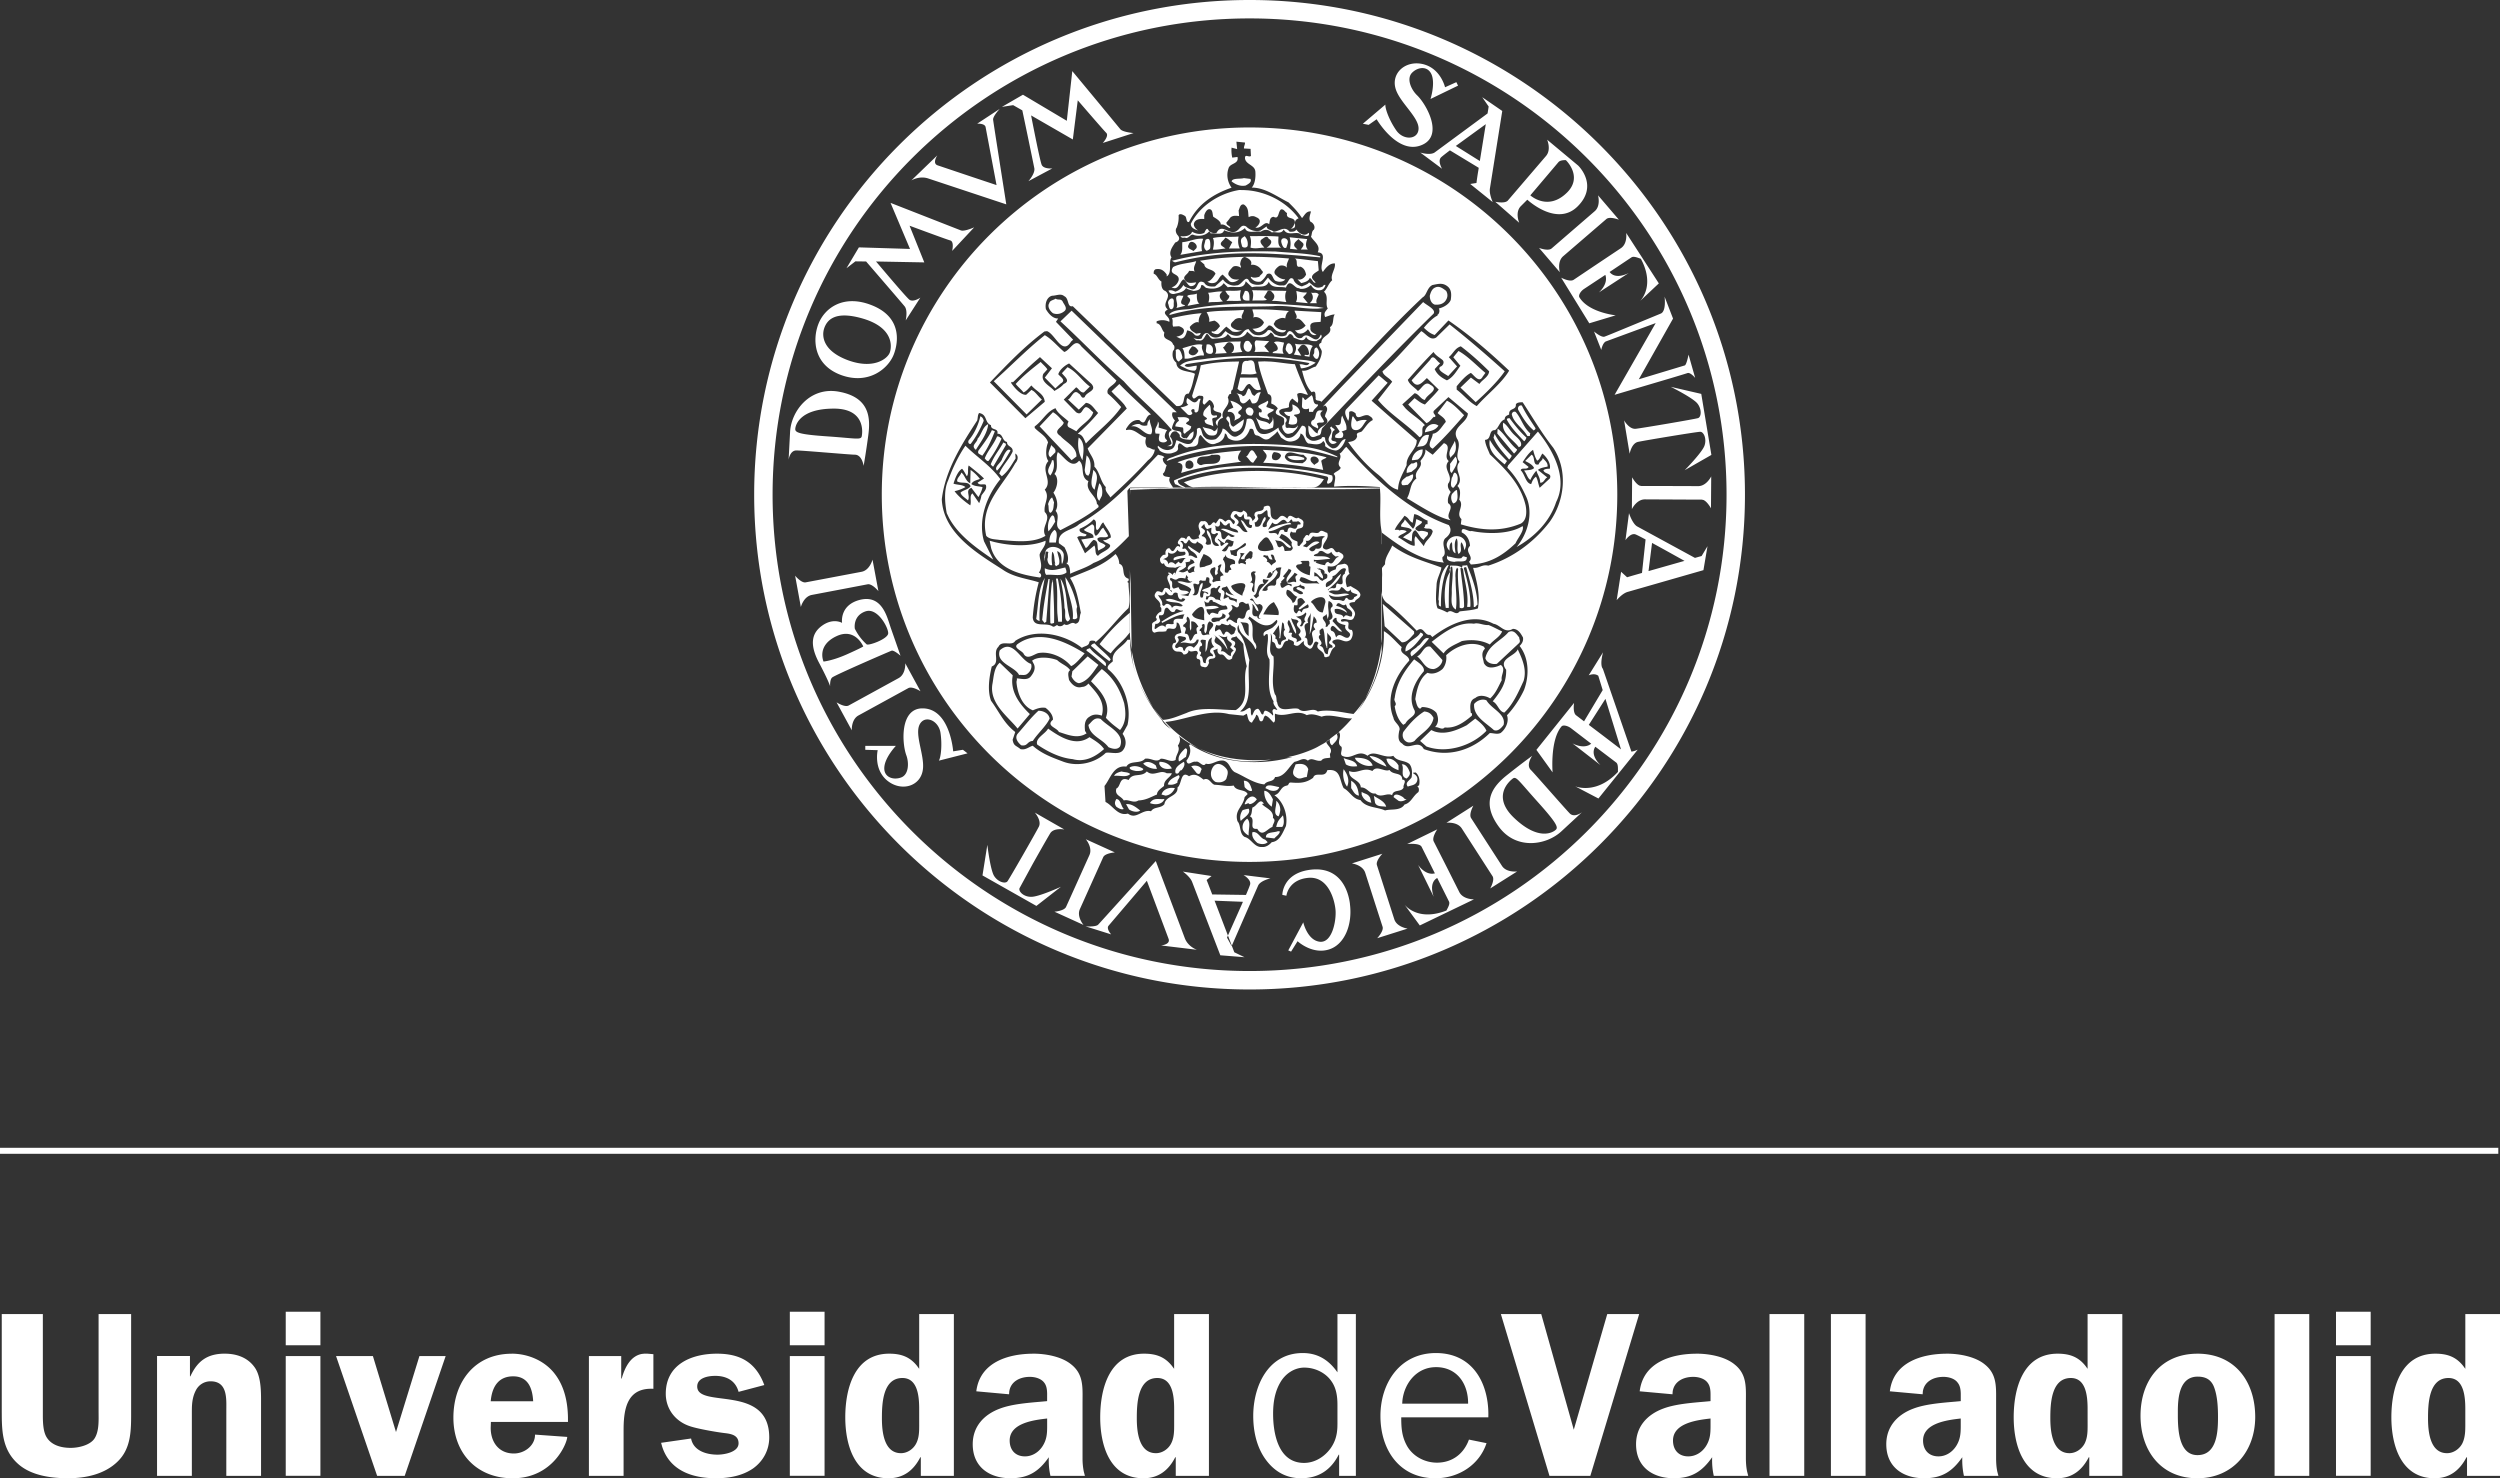 <svg xmlns="http://www.w3.org/2000/svg" height="68" width="115" xmlns:v="https://vecta.io/nano"><rect width="100%" height="100%" fill="#333333" stroke="none"/><path d="M89.562 62.269c.566 0 1.305.132 1.747.502.523.421.516.972.512 1.571v.151 2.571c0 .209.011.416.053.621l.053.205h-1.586c-.063-.284-.086-.574-.075-.858-.454.651-.931.967-1.756.967-.98 0-1.741-.522-1.741-1.564 0-.812.512-1.363 1.239-1.636.551-.211 1.293-.268 1.924-.323l.263-.024v-.343c-.004-.182-.028-.368-.147-.512-.138-.187-.411-.261-.649-.261-.47 0-.888.223-.949.681l-.008.12L86.933 64c.161-1.337 1.468-1.73 2.629-1.73zm-23.51-.029c1.657 0 2.403 1.329 2.413 2.793l-.002.163h-4.006c0 .439.02.838.23 1.248.259.525.833.838 1.411.838.664 0 1.163-.356 1.419-.926l.055-.135.808.164C68.049 67.392 67.087 68 66.029 68c-1.67 0-2.529-1.323-2.529-2.867 0-1.521.902-2.893 2.552-2.893zm12.001.029c.563 0 1.305.132 1.747.502.525.421.517.972.512 1.571l-.001.151v2.571c0 .209.013.416.055.621l.052.205h-1.583c-.066-.284-.086-.574-.075-.858-.457.651-.937.967-1.762.967-.98 0-1.739-.522-1.739-1.564 0-.812.512-1.363 1.239-1.636.553-.211 1.296-.268 1.925-.323l.262-.024v-.129c0-.241.02-.525-.141-.726-.141-.187-.417-.261-.655-.261-.47 0-.885.223-.946.681l-.008.12L75.426 64c.161-1.337 1.463-1.73 2.627-1.73zM115 60.447v7.444h-1.517v-.858h-.023c-.305.585-.759.967-1.468.967-1.549 0-1.989-1.518-1.989-2.804 0-1.311.414-2.927 2.023-2.927.562 0 .957.154 1.283.566l.096.131v-2.52zm-113.029 0v4.661c.001.327.014.731.164.989.227.393.693.505 1.118.505.348 0 .859-.112 1.078-.407.206-.291.208-.728.205-1.092l-.001-.151v-4.505h1.497v4.68c-.002.759-.033 1.524-.606 2.089-.598.597-1.477.783-2.29.783-.785 0-1.684-.121-2.282-.64-.692-.6-.766-1.385-.772-2.226l-.001-.181v-4.505zm99.111 1.822c1.724 0 2.658 1.28 2.658 2.913 0 1.573-1.029 2.818-2.658 2.818-1.693 0-2.618-1.283-2.618-2.875 0-1.61.934-2.855 2.618-2.855zm-77.541 0c.77 0 1.56.344 2.017.979.414.566.553 1.254.568 1.935l.001.226h-3.546l-.009.273c0 .649.368 1.179 1.066 1.179.451 0 .904-.309.967-.762l.007-.107 1.48.106c0 .273-.644 1.903-2.509 1.903-1.652 0-2.727-1.154-2.727-2.789 0-1.627.968-2.941 2.684-2.941zm23.998 0c.566 0 1.305.132 1.747.502.525.421.517.972.512 1.571l-.001.151v2.571a3.03 3.03 0 0 0 .056.621l.053.205h-1.586c-.066-.284-.086-.574-.075-.858-.454.651-.934.967-1.759.967-.98 0-1.741-.522-1.741-1.564 0-.812.512-1.363 1.241-1.636.548-.211 1.29-.268 1.919-.323l.262-.024.001-.343c-.003-.182-.024-.368-.139-.512-.144-.187-.417-.261-.655-.261-.472 0-.888.223-.949.681l-.008.12L44.91 64c.164-1.337 1.466-1.73 2.629-1.73zm-3.661-1.822v7.444h-1.52v-.858h-.023c-.299.585-.756.967-1.466.967-1.552 0-1.986-1.518-1.986-2.804 0-1.311.417-2.927 2.02-2.927.564 0 .958.154 1.284.566l.096.131v-2.52zm18.492 0v7.444h-.77v-.976h-.02c-.351.692-.914 1.085-1.73 1.085-.727 0-1.279-.347-1.681-.936-.379-.562-.52-1.26-.52-1.931 0-1.375.684-2.893 2.279-2.893.648 0 1.122.282 1.496.754l.099.133v-2.68zm-29.387 1.822c1.025 0 1.709.369 2.105 1.268l.071.175-1.184.313c-.141-.517-.555-.735-1.075-.735-.328 0-.828.089-.828.488 0 1.033 3.313-.141 3.313 2.345 0 .574-.273 1.085-.736 1.42-.5.347-1.109.456-1.718.456-1.097 0-2.122-.357-2.473-1.459l-.047-.171 1.379-.198c.106.565.704.743 1.216.743.307 0 .968-.112.968-.522 0-.367-.325-.433-.621-.468-.379-.043-1.29-.201-1.641-.327-.649-.224-1.086-.786-1.086-1.486 0-1.354 1.187-1.842 2.356-1.842zm64.644-1.822v7.444h-1.52v-.858h-.023c-.302.585-.756.967-1.463.967-1.552 0-1.991-1.518-1.991-2.804 0-1.311.414-2.927 2.02-2.927.564 0 .96.154 1.284.566l.095.131v-2.52zm-42.016 0v7.444h-1.526v-.858h-.023c-.299.585-.756.967-1.463.967-1.558 0-1.989-1.518-1.989-2.804 0-1.311.414-2.927 2.017-2.927.564 0 .958.154 1.286.566l.097.131v-2.52zm30.206 0v7.444h-1.595v-7.444zm20.409 0v7.444h-1.595v-7.444zm-23.231 0v7.444h-1.598v-7.444zm-12.098 0l1.497 5.32 1.54-5.32h1.468l-2.247 7.444h-1.879l-2.236-7.444zm-41.248 1.82l.134.002.273.023v1.593c-1.163-.058-1.355.843-1.37 1.773l-.001.127v2.106H27.09v-5.513h1.486v1.033h.023c.142-.51.407-1.035.926-1.13zm-12.496.111l1.063 3.495 1.078-3.495h1.207l-1.885 5.513h-1.267l-1.891-5.513zm-6.808-.109c.52 0 1.032.166 1.356.611.273.365.304.952.307 1.428v.173 3.409h-1.598l.001-3.06c.005-.555.032-1.29-.728-1.29-.287 0-.543.161-.672.413-.137.261-.175.525-.184.804l-.002.169v2.964H7.224v-5.513h1.514v.933h.02c.325-.706.782-1.042 1.586-1.042zm98.706.109v5.51h-1.595v-5.51zm-71.121 0v5.51h-1.598v-5.51zm-23.191 0v5.51h-1.595v-5.51zm45.267.531c-.477 0-.894.293-1.118.694-.253.436-.325.936-.325 1.435 0 .898.236 2.256 1.422 2.256.489 0 .931-.273 1.216-.663.226-.316.303-.626.319-.977l.003-.153v-.875c0-.382-.049-.772-.282-1.096-.267-.387-.756-.62-1.236-.62zm-11.837 2.342c-.606.069-1.724.207-1.724 1.013 0 .433.259.729.704.729.322 0 .618-.178.802-.459.201-.306.218-.591.218-.918zm30.516 0c-.609.069-1.727.207-1.727 1.013 0 .433.259.729.701.729.33 0 .624-.178.808-.459.199-.306.217-.591.218-.918zm11.509 0c-.609.069-1.733.207-1.733 1.013 0 .433.264.729.707.729.328 0 .618-.178.805-.459.201-.306.22-.591.221-.918zm10.9-1.926c-.814 0-.906.907-.913 1.534v.3c.005.677.073 1.776.902 1.776.902 0 .945-1.085.945-1.748 0-.433-.023-.95-.175-1.363-.132-.362-.391-.499-.759-.499zm-59.581.063c-.914 0-.945 1.197-.945 1.857 0 .594.086 1.601.879 1.601.293 0 .566-.192.695-.442.106-.2.132-.427.139-.648l.002-.164-.001-.856c-.007-.542-.085-1.348-.77-1.348zm11.725 0c-.911 0-.945 1.197-.945 1.857 0 .594.086 1.601.882 1.601.293 0 .566-.192.695-.442.106-.2.132-.427.139-.648l.002-.164v-.758c0-.537-.043-1.446-.773-1.446zm42.022 0c-.911 0-.945 1.197-.945 1.857 0 .594.092 1.601.882 1.601.293 0 .563-.192.695-.442.103-.2.13-.427.136-.648l.002-.164-.001-.856c-.007-.542-.085-1.348-.77-1.348zm17.372 0c-.911 0-.943 1.197-.943 1.857 0 .594.083 1.601.876 1.601.293 0 .566-.192.698-.442.101-.2.131-.427.138-.648l.003-.164v-.758c0-.537-.043-1.446-.773-1.446zm-46.58-.499c-.871 0-1.453.724-1.541 1.537l-.01.144h3.032c.009-.91-.503-1.682-1.48-1.682zm-42.445.422c-.662 0-.942.457-1.021 1.025l-.014.123h1.954c-.032-.591-.227-1.148-.92-1.148zm-8.868-2.97v1.541h-1.595v-1.541zm23.191 0v1.541h-1.598v-1.541zm71.121 0v1.541h-1.595v-1.541zm5.871-7.543v.278H0v-.278zM57.48 0c12.587 0 22.788 10.187 22.788 22.757S70.067 45.516 57.48 45.516s-22.788-10.19-22.788-22.759S44.893 0 57.48 0zm0 .847c-12.116 0-21.941 9.811-21.941 21.91s9.825 21.91 21.941 21.91 21.941-9.809 21.941-21.91S69.598.847 57.48.847zm-.995 42.19l-.043.092.213.39.002-.004.005-.012.034.087.079.206.004.009.468.227-1.112-.089-.577-1.499-.15-.39-.571-1.488c-.095-.244-.425-.473-.425-.473l1.319.204-.227.184c.002-.002.108.272.258.663l1.552.023c.105-.246.18-.432.193-.489.043-.199-.231-.38-.293-.418l-.012-.007 1.239.152s-.463.103-.566.33l-.535 1.218-.152.348-.524 1.202-.177-.466zm5.61-1.463c.126.936-.23 1.894-.991 2.109-.719.207-1.335-.315-1.409-.381l-.007-.007-.299.479-.129-.055.69-1.291s.184.821.756.892c.569.066.762-.947.73-1.432-.034-.479-.33-1.596-1.262-1.507-.814.078-.97.66-.996.795l-.004.028-.187-.04s0-.956 1.213-1.145 1.77.614 1.897 1.552zm-8.929-1.966l1.328 3.53c.133.376.49.524.553.547l.01.004-1.65-.198s.445-.04.348-.304l-1-2.672-1.762 2.069c-.089.107.033.289.092.364l.028.034-1.178-.37s.468.037.58-.077c.025-.026.17-.185.38-.417l.23-.254.542-.599.288-.318 1.171-1.296zm10.423-.336s-.316.327-.25.525l.796 2.482c.104.337.527.422.603.434l.012.002-1.399.442s.313-.33.247-.528l-.347-1.076-.124-.387-.325-1.013c-.096-.303-.447-.402-.571-.428l-.044-.008zm-7.718 2.159l.157.41.228.597.156.408.072.19.62-1.391.071-.162zm10.244-3.282s-.259.37-.164.557l.514 1.012.184.364.478.952c.146.289.52.33.64.335h.038l-2.494 1.202-.701-.957c.097.119.684.754 1.925.271.069-.135.178-.31.115-.422l-.077-.155-.091-.182-.246-.492-.123-.246c-.098.049-.371.255-.161.867l-.721-1.472s.274.422.665.409l.109-.015-.157-.317-.149-.298-.305-.609c-.085-.17-.557-.136-.651-.128l-.016.002zm-16.167.456l1.336.606s-.454.032-.537.221l-1.069 2.379c-.15.324.113.671.157.727l.006.008-1.336-.608s.451-.034.535-.224c.089-.189.911-2.023 1.072-2.376s-.164-.732-.164-.732zm-2.345-1.225l1.356.775s-.477-.086-.644.169c-.069.11-.321.55-.594 1.033l-.206.366-.617 1.134c-.057.152.198.405.546.396.327 0 1.228-.402 1.346-.456l.013-.006-1.129.881-2.48-1.403.223-1.403.003.014c.016.13.139 1.116.3 1.398.178.298.526.39.624.261s1.308-2.244 1.445-2.517c.135-.278-.187-.643-.187-.643zm20.171-.319l-.026.051c-.054.112-.167.379-.077.52l1.414 2.19c.187.303.623.272.694.265l.01-.001-1.239.783s.221-.39.106-.565l-1.414-2.195c-.192-.297-.626-.269-.697-.262l-.01.001zM57.48 5.863c9.342 0 16.915 7.564 16.915 16.894S66.822 39.648 57.48 39.648s-16.918-7.562-16.918-16.891S48.137 5.863 57.48 5.863zm-.948 26.986c-.98-.255-2.055.293-2.928.359.359.41.839.775 1.287 1.068a5.94 5.94 0 0 0 .267.152l-.003-.001-.251-.128c-.164-.09-.32-.187-.466-.291l-.213-.16.028.052c.047.108.037.236-.072.402.135.227-.101.41-.101.654-.224.135-.448-.072-.687-.055-.207.207-.431-.049-.721 0-.221.258-.684.055-.859.364-.598-.086-.736.562-1.006.89l.046.735c.345.169.566.663 1.032.534.376.301.649-.212 1.063-.106.138-.224.445-.118.615-.327.052-.39.635-.341.603-.769.204-.138.132-.804.529-.514.293-.175.5.034.67.155.273-.135.356.255.546.238.328.017.532.086.842.034.101.275.532.155.638.393l-.138.138c-.072.459-.483.6-.328 1.113.172.187.072.565.328.72.305.069.443.496.805.462.172.02.339-.103.443-.221.362-.034.5-.43.652-.74.101-.528-.121-1.131-.532-1.42.293-.069.256-.393.583-.445.103-.034.049-.152.193-.138.408.034.684.017 1.006-.218.103-.313.549.049.652-.35.635-.083.549.453.753.826.293.155.414.499.773.548.259.362.756.307 1.132.479.259-.083.704.034.894-.273.307-.083.376-.382.632-.568.055-.066.037-.287-.069-.238.069-.017.037-.069.106-.069.049-.221.017-.445-.155-.603-.037.023-.121-.011-.121.037.138.086.239.172.187.359-.066.207-.273.189-.428.258-.152-.189.083-.273.175-.428.032-.204.032-.462-.106-.617-.239-.187-.552-.1-.736-.373-.431.152-.876-.296-1.184 0-.463-.327-.704.221-1.167 0-.121-.086.017-.258-.032-.413-.276-.187.049-.465-.121-.686l.009.017-.105.089-.001-.001.026.062c.045.179-.101.295-.2.402l-.039.045c-.086-.026-.125-.174-.101-.27l-.084.057-.086.056-.002-.002h.001l-.001-.001v-.001l-.002-.007h0l.18-.121.009-.018.293-.221.001.006.002.005v-.001l.106-.085-.005-.01a6.72 6.72 0 0 0 .367-.358l.174-.191.063-.077-.06.006c-.378-.002-.967-.223-1.334-.082-.224-.069-.443-.158-.687-.069-.48-.296-.96.135-1.46-.069-.032.138.052.341-.066.41-.135-.121-.224-.273-.376-.321-.101.049-.069.184-.152.253-.187.069-.103-.253-.276-.293-.02.141-.138.241-.19.362-.172-.014-.19-.255-.239-.41l-.158.089zm1.171 5.425l.079.028c.148.081.246.29.412.318l.121.121-.068.048c-.124.063-.297.041-.412-.016-.138-.121-.276-.29-.221-.496zm12.781-3.508s-.305.419-.066.651c.155.149 1.586 1.794 1.799 2.009.216.201.555-.063.555-.063l-.954.884c-.693.64-2.089.861-2.877-.224-.853-1.168-.233-1.885.402-2.385.632-.505 1.141-.872 1.141-.872zM58.81 38.224c0 .034.034.017.066.017-.014.141-.172.224-.256.327l-.391-.049.011-.073c.062-.19.384-.132.57-.222zm-1.44-.565c.187.175.049.482.069.772-.086-.034-.259-.172-.276-.304-.032-.209.069-.364.207-.468zm12.222-1.848c-.155.115-.98.815.043 1.799 1.155 1.111 1.828.669 1.94.551.112-.112.003-.336-.856-1.291s-.966-1.171-1.126-1.059zm-11.98 1.334c.204-.052.342-.479.529-.172-.032 0-.069-.011-.083.017.135.175.546.275.497.634.172.121-.02.275-.02.413-.256.089-.463.494-.701.089-.443.046-.034-.448-.342-.574.101-.08.086-.27.121-.407zm1.405.359c.032.141.083.396-.034.534h-.279l.03-.11c.059-.192.121-.234.283-.424zM57.44 37.2c.118.238-.207.39-.362.562-.066-.138-.017-.362.086-.496.103-.034.19-.055.276-.066zm1.264-.362c.124.089.19.255.19.428-.017.103-.032.207-.083.287-.29-.1-.069-.473-.106-.715zm-6.906.152c.273-.029.494.175.652.293-.121.103-.379.055-.517-.052zm-.445-.235c.102.007.153.088.196.184l.063.147c.023.048.048.092.083.125-.103.055-.241-.032-.342-.1-.103-.138-.069-.241 0-.356zm6.805-.379c.204.014.307.224.397.393l-.055.341-.074-.061a.85.85 0 0 1-.268-.674zm5.04.235c.187.123.514.258.566.499-.187-.032-.428.014-.512-.184zm-5.59.027l.06.012c.057.021.104.067.147.119-.072.1-.204.221-.342.221-.055-.1-.138.034-.221 0 .049-.152.138-.275.287-.341zm-4.045.116c-.086.255-.428.287-.667.187.172-.275.411-.155.667-.187zm9.072-.33c.138.103.287.072.391.275l.055.227-.086-.022a.55.55 0 0 1-.359-.357zm-9.88-.938c.139.121.273.114.407.085l.2-.046a.42.42 0 0 1 .307.044h.239l-.037.073c-.107.16-.34.256-.325.512-.118.1-.325.221-.325.393-.325.135-.497.255-.856.275-.227.149-.448-.069-.67 0-.138-.224-.428-.224-.342-.551.218-.086.118-.583.563-.39.19-.362.583-.103.839-.396zm11.368 1.123c.073-.122.287-.022.379.039.086.034.086.138.204.106-.086.083-.256.135-.374.083l-.23-.172zm9.618-6.604s-.14.474-.043.707l.037.062 1.311 3.802c.137-.022.247-.071.28-.087l.01-.005-1.808 2.247-1.069-.56.02.007c.142.051 1.034.313 1.946-.67 0-.146.017-.353-.078-.43l-.961-.728c-.061.083-.194.345.14.741l.092.1-1.286-.998c.069.038.461.241.78.073l.085-.055-.931-.713c-.164-.123-.374-.161-.437-.08-.506.595-.42 1.956-.411 2.097v.012l-.744-1.033 1.733-2.161s-.072.448.095.571l.276.21.088.067.858-1.437-.203-.659c-.161-.125-.383-.044-.431-.024l-.009.004zm-11.587 5.909c.256.155.322.376.356.686-.204-.037-.256-.209-.356-.344zm-8.692.554c.113-.196.368-.259.583-.213-.086.187-.227.324-.431.344l-.187-.052zm9.669-1.002c.204-.287.563.066.785-.049.161.255.586.086.586.445.256.02.014.255.066.359-.101.241-.477.069-.529.359-.241-.138-.517.155-.773-.083-.27.052-.376-.293-.67-.275-.017-.376-.58-.359-.532-.755.379.161.635-.201 1.066 0zm-5.914.448c.192 0 .267.124.322.268l.052.146v.049l-.052.01c-.108.001-.23-.109-.287-.183zm1.017.281c.103-.148.437-.007.61.009-.052.207-.325.207-.483.123l-.152-.072zm3.573-.812c.172.221.293.514.158.804-.135-.172-.224-.514-.158-.804zm-19.372-2.798c1.215 0 1.397 1.809 1.41 1.966l.001.011.448-.072.213.164-1.319.336c.089-.143.161-.694.075-1.28-.092-.585-.733-.841-.963-.376s.23 1.406.155 2.043c-.089.804-1.012 1.073-1.672.505-.573-.505-.429-1.277-.41-1.366l.002-.008-.572-.017v-.181h1.408s-.497.517-.532.981c-.037.459.405.606.764.476.356-.121.382-.666.247-1.027-.198-.534-.305-2.155.744-2.155zm11.779 3.071c.135.103-.086.207-.049.341a.54.54 0 0 1-.448.086c.086-.255.276-.304.497-.428zm6.792-1.529l.017.048c.076.156.303.279.152.508l.017.169-.072.012c-.125.014-.267.011-.341.126-.256.052-.422-.172-.615 0-.221-.172-.374.014-.612.052-.259.204-.451.717-.899.7-.08.255-.356.141-.494.341-.497-.052-.925-.376-1.356-.562-.239-.138-.221-.442-.512-.531-.33-.049-.532.221-.822.138-.138.204-.31-.158-.463-.086-.172-.052-.362.241-.431-.052.155-.192.241-.462.121-.706l.052-.049.204.129c1.25.738 2.919.857 4.348.498l.145-.04-.262.018.311-.07c.405-.102.77-.241 1.098-.406l-.003.001-.171.09-.175.084-.13.054.096-.038a5 5 0 0 0 .238-.111l.195-.105-.05.026.072-.04.072-.041.162-.1-.078.053a4.48 4.48 0 0 1-.143.085l.019-.012.15-.082zm-5.197 1.139c.207-.261.497-.055.621.118.101.138.011.324-.02.445-.103.155-.325.187-.5.138-.256-.155-.256-.479-.101-.7zm8.739-.107l.062.021c.1.052.179.178.216.287.086.138-.032.275-.121.344-.325-.083-.086-.465-.224-.651zm-4.951.001c.276-.052.497-.017.583.224l-.069.359-.071.007c-.139.027-.261.116-.409.01-.193-.108-.165-.258-.108-.408l.051-.129zm-8.006.327c.138.046.293.017.397.118-.175.175-.466.052-.739.086.052-.121.204-.169.342-.204zm3.282-.262c.16-.029.346.026.405.159-.069.103-.049.29-.224.187l-.259-.324zm-.417-.182c.083.138-.034.304-.106.387-.039 0-.062.017-.08.04l-.048.074c-.026.034-.062.056-.142.026-.086-.255.187-.41.376-.528zm-2.486.255c.187-.103.443-.052.618.069.014.1-.21.1-.328.1-.086-.02-.328-.049-.29-.169zm11.903-.403l.089.013c.173.044.305.188.37.304v.218l-.092-.035c-.215-.091-.43-.249-.463-.493zm-10.536.148c.241 0 .448.086.569.304-.207.055-.497.037-.583-.218zm-.75.086c.167-.158.425-.049.58.083l.052.155-.126-.002a.9.9 0 0 1-.506-.236zm10.409-.359c.339.029.664.201.782.496-.267-.106-.615-.238-.782-.496zm-1.19.098c.193.103.552.089.624.379-.19.02-.348.02-.52-.086zm.514-.014c.362 0 .704.049.825.359-.256.072-.58-.052-.773-.255zM56.874 6.517l.034.341-.256-.066a1.43 1.43 0 0 0 .032.459l.241-.032c.072.341-.345.27-.414.528-.118.341-.017.669.141.887-.81.278-1.546.74-1.957 1.578-.155.034-.086-.238-.204-.287-.086-.052-.224-.123-.276-.02a1.26 1.26 0 0 1-.086.565c-.083.103-.034.273.052.359.118.141.052.275-.121.327-.121.187-.328.445-.17.683-.158.207.049.717-.221.875v-.086c-.124-.172-.259-.293-.517-.241-.083.052-.083.118-.083.204.17.055.187.258.359.362-.017.138 0 .376.172.428.376.275-.227.565.118.855-.362.204.138.31.069.568a.7.7 0 0 0-.583-.023v.089c.224.034.224.307.359.428-.118.379.328.275.397.551.086.032.086.224 0 .29-.052.204-.02.407.152.545.017.445.618.362.856.514-.086.31-.118.6-.29.91-.362-.017-.049.634-.566.568l-4.765-4.591c-.276.066-.155-.359-.394-.462-.158-.138-.362-.02-.552-.02-.239.055-.342.344-.29.617.118.209.325.445.566.43l-.103.155.79.821-.092.083c-.405.669-.73-.339-1.109-.476l-.118.014c-.963.723-1.667 1.472-2.509 2.347l1.632 1.644.891-.755c-.034-.376-.374-.465-.615-.752-.121.118-.21.255-.362.321-.118-.152-.259-.255-.359-.39.342-.379.739-.689 1.149-1.013.101.121.221.207.307.341l-.187.207c-.158.379.342.565.512.789.124-.086.29-.155.428-.324.339-.138.02-.344-.083-.496l.256-.275c.428.207.67.634 1.029.89l-.276.273c-.17.017-.239-.187-.356-.238l-.569.565.569.583c.273.172.256-.152.445-.238.149.017.221.149.342.238-.103.362-.532.548-.773.875l-.29-.155c-.155-.055-.138-.172-.072-.293-.187-.187-.509-.376-.598-.614-.411.152-.583.565-.96.838v.069c.224.238.514.359.615.669-.101.238-.135.669.017.855-.164.178-.152.365-.111.553l.054.224c.041.186.052.369-.113.54.256.359-.066.634 0 1.027.342.324-.207.7.034 1.096-.583.359-1.44.238-2.124.187-.19-.032-.448-.017-.601-.187-.229-.994.231-1.713.728-2.418l.213-.302c.141-.202.278-.406.394-.617.103-.103.187-.344 0-.448l.017.224c-.207.324-.345.597-.635.821l-.118-.121c.135-.356.443-.634.615-1.01.034-.255-.273-.221-.256-.445-.241-.049-.172-.39-.445-.379.066-.287-.31-.135-.293-.393-.307-.118-.155-.494-.549-.562-.072.103-.052.221-.086.344-.687 1.059-1.471 2.276-1.629 3.627.069 1.575 1.681 2.514 2.779 3.22.529.376 1.167.428 1.681.597a8.5 8.5 0 0 0-.276 1.61c.034.514.618.204.925.428.106.034.175-.132.241-.034.089.034.204.017.276-.08.201.135.319-.158.514-.017.256-.037.17-.327.256-.502-.103-.531-.19-1.128-.497-1.607.808-.344 1.474-.531 2.092-1.099a.71.71 0 0 1 .172.448c.322.103.049.583.425.686.023.069-.005.121-.048.139l-.023.004.013.007c.018.013.035.03.058.04 0 .066.003.131.007.195l.032.387c.013.193.013.385-.039.58-.532.496-.977 1.131-1.526 1.578v-.055c-.086-.034-.239-.049-.273.034-.02.207-.259.187-.342.275-.808-.637-2.127-.93-3.069-.324-.155.273-.618-.055-.773.273-.287.27.103.738-.307.907-.118.494-.207 1.099-.034 1.575.379.514.583 1.027 1.115 1.438l-.121.359c.049.293.155.255.362.428.239.055.376-.1.563-.155.428.382.925.551 1.422.74.672.241 1.457.049 1.937-.413.19-.049.583.103.773-.1.204-.227.17-.551 0-.772l.227-.41c.201-.875-.175-1.969-.894-2.568-.086-.155.138-.275.221-.364-.083-.479.463-.646.672-.99h.118a5.17 5.17 0 0 0 .278 1.61l.004.013-.002-.009a3.99 3.99 0 0 1-.196-.912l-.013-.232.033.177a7.34 7.34 0 0 0 .827 2.25l.14.228-.165-.243a6.39 6.39 0 0 1-.311-.535l-.135-.279-.051-.119.083.197c.211.467.482.909.793 1.324l.192.246c.079.164.242.283.402.396a5.38 5.38 0 0 1-.799-.976l.001.002.138.188.143.184.146.177c.376-.017.739-.189 1.081-.313.655-.31 1.523-.138 2.279-.138.724-.462.262-1.317.5-2.017-.086-.33-.135-.709-.158-1.013-.063-.121-.287-.29-.322-.373-.072.083-.239.011-.239.166l.135.069c.103.072.032.189-.017.258.15.066.111.162.047.267l-.066.106c-.031.054-.055.107-.05.158-.273.235-.31-.238-.529-.172-.124-.014-.175-.155-.138-.275l-.207.086.101.244c.017.238-.394.014-.29.324-.052.1-.086.255-.256.187-.293-.017-.017-.341-.259-.362-.101-.032-.052-.184 0-.255-.014-.273-.328.037-.428-.169.017.132-.121.241-.241.207-.101-.224-.307-.037-.443-.207a.22.22 0 0 1 0-.31c.256-.032-.017-.189.066-.321.069-.141.207-.092.29-.175-.052-.103-.052-.459-.221-.448v.109c-.049.39-.411-.02-.477.287-.207.052-.313-.017-.535.069-.17-.034-.103-.241-.118-.356-.02-.192.339-.143.17-.347.034-.118.138-.238.259-.273-.017-.069.034-.172-.055-.207.089-.362-.477-.376-.152-.717.103-.02.172.032.241.052l.101-.189c.17-.086.273.118.345.169v-.052c-.017-.032-.072-.032-.089-.066.089-.273-.307-.531 0-.717h-.046c-.02-.017-.04-.034-.04-.055.086-.034.175.069.227.103v-.049c.034-.017.049-.072.086-.055.049.037-.017.069 0 .103.066-.121.103-.41.359-.393-.19-.017-.19.017-.345.066-.17-.049-.445.055-.514-.221l-.034.034c-.101.02-.172-.135-.138-.258.055-.066.121-.189.241-.152v-.138c.017-.069.086-.207.204-.152.227.376.227-.29.466-.069 0-.055.014-.121-.052-.121-.121-.086.017-.224.103-.31.086 0 .187 0 .221.086.052-.052.052-.187.172-.152.136.273.291.085.446.1l.01.003c-.028-.04-.045-.079-.045-.12.172-.175-.014-.275 0-.482.017-.083.069-.238.207-.187.121-.052.221.086.241.172.17.066.184-.258.339-.069l.158-.221c.152-.017.204.083.287.132l.086-.066c.175-.083.207.138.293.189.224-.241-.276-.189-.101-.479.118-.324.425.086.543-.155.106.034.224.138.175.275h.103c.103.029.17.204.138.235.032-.083.204-.149.101-.27-.014-.137.055-.178.141-.199l.134-.026c.087-.02.16-.056.153-.186.535-.241.138.445.463.562.138.086.19-.032.29-.118.124-.083.241.029.33.103.059-.172.149-.147.241-.098l.092.05c.06.03.117.045.162-.006.086.069.293.103.239.293.02.324-.325.089-.339.393-.086 0-.175.017-.221-.052l-.055.121c.014.224.152.273.328.341.066.037-.052.258.121.204.049-.1.187-.152.167-.321.086-.069.103-.255.259-.138.066-.29.359-.034.48-.175.103-.135.241.02.359.037.121.293-.239.462-.187.7.135.121.207.055.359 0 .19-.014.155.273.362.172.086.069.256.1.204.273-.172.224-.342.462-.652.396h-.066c.02.121-.037.224.101.31-.017-.086.241-.155.276-.172.034-.258.17-.192.394-.258.273.052.135.307.239.465-.239.155-.187.376-.118.614l.172-.052c.152.121.374.172.443.376.007.089-.032.139-.083.18l-.105.078c-.033.027-.06.059-.071.103-.632.034.175.324-.014.651-.103.362-.411.017-.618.169-.014.138.141.052.207.069.325 0-.066.379.29.393.086.138.034.324-.049.445-.307.241-.463-.155-.825.055-.086.135.152.118.103.273-.175.121-.175.241-.276.445-.066 0-.152.086-.221 0 0-.307-.483-.29-.259-.617-.276-.255-.187.341-.445.255-.083-.083-.293-.135-.221-.341-.175.055-.239.341-.48.155.083-.224-.241-.169-.221-.275l-.055.106c-.256 0-.152.356-.411.356-.207-.017-.086-.27-.293-.307-.034-.169.02-.235-.083-.393.083.393-.172.872.135 1.062.052.565-.135 1.182.066 1.745.103.083.052.362.103.362.043.329.271.336.517.312l.164-.018c.109-.011.213-.016.299.011.276.258.635-.1.888.123.517-.123 1.213.06 1.644.112.206-.221.385-.458.537-.709l-.003.005-.109.201a5.86 5.86 0 0 1-.123.205l-.13.196.149-.206c.645-.941 1.05-2.07 1.075-3.234l-.001-.269c.325.192.586.534.822.738-.149.327.345.341.345.62-.618.677-1.115 1.676-.724 2.634.02.207.365.373.262.597-.032.189-.089.465.138.583.113.138.248.137.386.11l.166-.037c.165-.034.323-.039.443.182 1.118.41 2.227.055 3.035-.738.17 0 .325.072.494 0 .19-.135.414-.491.296-.818.287-.296.598-.755.785-1.165.241-.637.241-1.455-.204-2.023.101-.1.184-.221.155-.39-.103-.189-.224-.396-.466-.396-.394.227-.566-.184-.891-.235-.977-.519-2.058.032-2.81.611l-.103-.103c-.273.057-.29-.445-.618-.187-.411-.428-.856-.872-1.302-1.234-.175-.104-.26-.253-.297-.425v.001l.001 1.989s-.002.06-.012.167l-.01.084-.006-.91.002-.907.003-.591.004.034a1.21 1.21 0 0 0 .008.068l.012.064.002-.783c.003-.054.005-.108.005-.161l-.006-.155-.001-.011v-.12l.141-.171c-.017-.31.224-.585.328-.858.756.548 1.437.703 2.262 1.01-.017.204-.221.531-.221.806-.017.321-.069.838.049 1.076.207.069.276.1.445.187.207-.204.379.192.566-.049.29-.037.601-.052.842-.138.118-.651-.069-1.283-.221-1.868.287.034.394-.166.698-.1 1.101-.344 2.109-1.076 2.831-2.023.687-.973.842-2.359.155-3.403-.529-.669-.943-1.386-1.405-2.089-.086 0-.276 0-.313.103.02.29-.339.138-.307.462-.121.052-.204.083-.204.221-.103.038-.165.11-.217.19l-.099.164a.51.51 0 0 1-.129.142c-.325-.011-.135.43-.463.448.02.238.138.445.224.666.721.683 1.422 1.372 1.647 2.362.052.293.052.669-.224.824-.911.376-1.799.324-2.759.034l.029-.241c-.287-.27.158-.617-.101-.89.037-.221.089-.476-.086-.634.345-.376-.221-.735.103-1.113-.279-.29.124-.7-.118-1.062-.279-.548.477-.7.497-1.162l-.894-.752-.67.631c-.083.138.155.207.037.29l-.037-.014c-.101.083-.187.238-.342.29l-.839-.855.293-.293c.17.121.27.221.477.293.224-.241.431-.428.635-.686l-.546-.531-.048.046-.096.093c-.177.167-.358.287-.557-.035l.853-.944c.155-.304.293.086.46.155l-.253.273c.103.241.307.396.563.517.293-.138.448-.445.621-.669l-.328-.393.239-.29c.431.238.825.666 1.239 1.01l-.124.169c-.167.327-.411-.083-.546-.169-.241.118-.48.41-.652.614v.155c.325.241.58.583.925.758.445-.517 1.132-1.03 1.489-1.63-.902-.855-1.782-1.613-2.793-2.31l-.632.669c-.207-.069-.328-.172-.497-.33.155-.204.48-.514.632-.562l-.017-.032c.103-.04.124-.224.069-.296.172-.034.463-.172.552-.393.032-.224.049-.476-.158-.631-.221-.172-.431-.103-.684-.055-.256.123-.256.462-.448.565-1.627 1.527-3.012 3.116-4.664 4.812-.063-.103-.305 0-.256-.204-.032-.069.037-.362-.187-.241-.276-.293-.359-.669-.445-.993.273.034.411-.138.632-.189.138-.207.256-.41.276-.651.034-.166-.276-.341-.02-.445.02-.356.517-.341.397-.717.207-.118.103-.445.224-.583-.172 0-.305.086-.448.118-.066-.184 0-.238.124-.393-.138-.221.066-.548-.175-.769.155-.152.207-.379.379-.531-.103-.238.172-.531.121-.772-.259-.017-.448.241-.549.393-.227-.273.27-.87-.239-.904.152-.31-.175-.496-.31-.72.055-.103.017-.238.135-.324.086-.158-.052-.327-.155-.362-.101-.135-.014-.321.02-.476-.221-.02-.29.172-.411.307-.204-.307-.376-.479-.618-.72-.546-.273-1.081-.683-1.695-.683.152-.172.184-.479.167-.72-.014-.324-.425-.324-.477-.614-.014-.244.172-.037.273-.121l-.017-.327-.305-.017c0-.135.049-.152.049-.273zm-2.351 27.908c.155 0 .052.273.034.393-.135.066-.187.152-.325.209-.083-.258.138-.448.29-.603zm.635.002c.708.336 1.571.543 2.624.543.242 0 .474-.01.695-.03-1.141.211-2.288.032-3.318-.512zm-6.946-.912c.535.376 1.27.855 1.905.393.207.138.497.293.67.548-.379.341-.876.623-1.44.465-.58-.055-1.149-.341-1.632-.669-.118-.29.379-.496.497-.738zm25.638-1.368l-.765 1.197.314.237.327.248.788.601.052.04zm-5.988.908c.175.138.431.339.514.562-.652.683-1.819 1.065-2.762.72l-.29-.255.514-.499.134.058c.496.175 1.037-.045 1.495-.279zm-17.638.129c.103-.104.215-.18.41-.111.322.356 1.129.663.888 1.266-.138.172-.362.103-.532.032-.29-.393-.856-.514-.922-1.024l.054-.053zm-2.455-.49c.224 0 .477.118.514.362-.155.339-.549.68-.773 1.027-.276.017-.224.255-.532.201-.17-.135-.307-.339-.17-.528.325-.362.601-.735.96-1.062zm17.745.034c.207.017.325.103.428.293-.069.476-.583.715-.874 1.062-.069.049-.227.103-.345.049-.187-.086-.241-.29-.17-.462.241-.324.566-.7.96-.941zm-17.939-2.398c.287-.128.731-.087 1.053.033.204.192.46.258.598.465-.138.086-.072.307-.052.445.118.204.328.41.601.324.121 0 .221-.069.293-.155.322.379.802.806.615 1.478-.207-.072-.394-.072-.566.049-.259.152-.221.459-.207.649l.072.118-.124.065c-.373.158-.761-.007-1.149-.131-.098-.207-.615-.275-.273-.565 0-.241-.19-.43-.342-.545-.221-.034-.394.034-.583.115-.514-.204-.718-.838-.753-1.297 0-.066.034-.103.014-.172.175 0 .5.118.655-.106.118-.149.221-.339.135-.542l-.086-.169zm20.235 2.053c.121-.152.362-.255.566-.169.239.41.908.617.79 1.131-.086.118-.259.324-.448.238a3.86 3.86 0 0 0-.185-.155l-.196-.156c-.293-.237-.561-.499-.527-.888zm-26.168-1.871l.701 1.286s-.382-.247-.563-.143l-2.287 1.254c-.285.155-.311.528-.311.648l.001.038-.701-1.288s.379.25.563.143l2.287-1.254c.285-.153.311-.525.311-.645zm9.041.264c.532.393.839.941 1.029 1.575.086.445.101.875-.19 1.231-.29-.221-.394-.29-.652-.562.244-.686-.236-1.234-.684-1.679.138-.192.31-.379.497-.565zm15.84-.634c.431-.41 1.135-.7 1.736-.393l.049.083-.063.083c-.115.193-.019.377.014.585.135.258.391.224.615.155l.17-.069.063.071c.125.193-.074.418-.026.63-.158.29-.259.585-.532.841-.19-.118-.5-.189-.687-.017-.307.103-.224.514-.204.686.083.014.049.066.049.123-.394.339-.787.594-1.25.542-.121.138-.29-.034-.445-.014.187-.207.155-.442.069-.651-.138-.172-.397-.273-.67-.273l-.086.08-.058-.037c-.102-.09-.119-.27-.163-.405.066-.445.19-.958.563-1.214.259.1.532-.034.687-.172.138-.155.204-.413.17-.634zm-20.536.344l.598.577-.021.167c-.046.659.366 1.188.809 1.617l-.563.666-.097-.114c-.471-.533-1.182-1.092-1.067-1.904.066-.327.066-.772.342-1.01zm19.064-.155c.187.138.494.324.445.548-.428.496-.759 1.182-.428 1.794.101.258-.273.333-.414.6-.034.037-.066.037-.101.072-.221-.207-.345-.514-.397-.858.141-.135-.066-.224 0-.376.089-.72.463-1.266.894-1.779zm-7.578-1.969l-.055.1c.18.132.204.31.203.495l-.004.224c.001.149.02.292.126.411.037.069.089.207 0 .275-.152-.499-.747-.568-.767-1.116-.086.089-.052.244-.017.327.307.307.376.838.514 1.283-.138.786.221 1.834-.428 2.365.207.034.273-.123.445-.169.101.086 0 .273.101.362.086-.123.086-.296.279-.316.083.055.118.175.167.244.121.072.052-.086.155-.155.103 0 .259.103.362.227.049-.109-.089-.209.032-.296.066-.02.103.034.17.034-.052-.121-.221-.255-.17-.396-.356-.528-.152-1.366-.19-1.931-.239-.362-.014-.755-.083-1.148-.083-.052-.121.049-.172.083-.121-.29.325-.27.463-.462.086-.063.207-.207.124-.29-.106.083-.193.207-.345.238-.362.089-.652-.221-.908-.39zm12.343 1.507c.207.442.428.924.27 1.452-.236.514-.494 1.099-.888 1.458-.256-.052-.29-.396-.532-.517.376-.476.632-.835.618-1.452-.394-.514.411-.617.532-.941zm-6.267-.269l.004.191.004.195c-.126.774-.358 1.502-.753 2.143l.103-.207c.459-.964.602-1.892.643-2.326zm-22.585-.75l.46 1.314s-.305-.27-.411-.232-2.543 1.093-2.727 1.228c-.106.078-.103.331-.101.394l.001.014-.004-.012c-.019-.059-.122-.343-.516-1.087-.445-.852-.319-1.372.181-1.71.462-.313.828-.139.881-.11l.007.004-.003-.028c-.012-.143-.022-.798.79-1.023 1.052-.287 1.282.783 1.443 1.248zm9.069 1.343l.494.393-.08.112c-.214.306-.446.652-.811.729-.155-.017-.29-.175-.345-.31l.037-.238zm-4.046-.275c.356-.326.616-.117.868.145l.137.146c.138.145.278.281.435.329.066.169-.037.359-.172.459-.103.089-.259.034-.379.052-.062-.131-.203-.234-.356-.335l-.185-.122c-.243-.166-.45-.355-.347-.673zm19.729-.18l.085.011.552.614-.015.076c-.054.173-.231.307-.382.337-.411.017-.494-.376-.77-.583.241-.086.31-.531.615-.445zm-15.583.077c.207.278.549.448.736.686 0 .055.02.103-.017.141-.325-.255-.58-.514-.871-.709-.017-.086.101-.086.152-.118zm-3.325-.187c.977-.703 2.207-.121 3.086.428-.187.207-.428.517-.624.585-.356-.428-.989-.689-1.503-.6-.207.052-.497.321-.67.052-.052-.161-.514-.278-.29-.465zm22.579-.548c.256-.138.376.103.497.241 0 .1.069.155 0 .255l-1.029.961-.079.008c-.188.006-.392-.073-.449-.266.118-.6.736-.804 1.06-1.2zm-13.63.241c-.29.121-.138.462-.307.669l.017-.548-.172-.02c-.17.069.017.141 0 .241 0 .069-.066.049-.101.086-.02.066-.069.221.052.241.011.066-.017.118-.052.172.221.052.052.376.273.339v-.052c.014-.169.135-.321.325-.255.017-.066-.034-.121-.072-.138-.152-.123.037-.29.141-.29-.124-.121-.172-.29-.103-.445zm-17.308-.043c-.891.439-.566 1.154-.566 1.154s.402-.037 1.049-.321c.641-.284.779-.373.779-.373s-.376-.901-1.262-.459zm11.906.316c.172.207.569.499.739.738l-.066.08-.22-.165c-.208-.167-.389-.341-.622-.535.02-.066.086-.1.17-.118zm15.305-.244l.075.02c-.239.293-.48.583-.802.824-.175-.261.17-.307.287-.482.175-.049.276-.456.514-.341zm-9.835-.154l.018.015c.047.034.097.065.067.145-.204.341.448.238.244.614.204-.083.322.244.48.192-.04-.106.032-.192.118-.23l-.172-.166c.273-.241-.221-.221-.121-.499-.135.089-.325 0-.428-.069l.259.244c.069.152.17.324.17.445-.135-.258-.391-.531-.645-.7zm5.042-.271c-.052-.055-.118.037-.172.086.02.052-.017.141.055.172-.11.075-.094.144-.054.213l.066.103c.039.069.051.138-.066.213.276.02.138.382.379.382.032-.123 0-.344.204-.293.083-.172-.172-.121-.138-.275.226-.211-.031-.28-.087-.432h0l.001.722c-.05-.024-.034-.049-.038-.076l-.013-.027c-.083-.204-.052-.56-.135-.786zm-8.897-.738v.91l-.174.212c-.242.265-.511.471-.702.746-.17-.103-.359-.273-.514-.428a9.17 9.17 0 0 1 1.391-1.441zm15.926.484l.108.008c.146.023.303.085.476.074.221.089.394.189.618.293-.103.255-.379.376-.566.6-.376-.204-.859-.241-1.29-.155-.287.155-.647.275-.836.565l-.549-.531.129-.1c.523-.401 1.145-.82 1.808-.735zm-2.558.426c.072.017.138.066.124.123-.224.255-.445.611-.808.749-.049-.479.532-.548.684-.872zm-10.817.204c-.118 0-.307-.103-.356.02.184.204-.138.273-.106.445.089.138.155-.069.276 0 .138 0 .034.187.17.166.034-.201.256-.287.411-.132.106-.121.21-.189.224-.379h-.086c-.155.362-.497.034-.756.172.052-.103.259-.118.259-.224zm-2.545-3.078l.016.316.02.309.001.172.042 2.827.002.044-.024-.151c-.043-.289-.056-.499-.056-.587zm8.323 1.965l-.022.065c-.059.127-.184.237-.098.399-.391.089.052.479-.17.669.256.034.017.359.27.376.33-.255-.149-.583.224-.735-.014-.069-.103-.121-.069-.209 0-.032.055-.121.124-.1.034-.138-.069-.227-.124-.307-.05.207-.07.429-.122.637l-.066.198zm-1.318.445l-.089.723h-.049c.049-.192 0-.393-.017-.603l-.273.399c.083.032.172.138.098.218.175.017.075.362.276.275-.014-.169.089-.189.224-.241.037-.083-.066-.115-.086-.184s-.034-.209.055-.244c-.089-.083 0-.307-.138-.344zm-19.165-.511c-.601.209-.494.798-.494.798a2.4 2.4 0 0 0 .535.712c.043.1.98-.227 1-.496.014-.267-.497-1.202-1.04-1.013zm23.791-.344l1.443 1.268v.106l-.065.071c-.15.168-.293.337-.504.322l-.787-.74zm-4.213.649c.029.244.273.482.221.726-.158-.175-.193-.462-.325-.637-.193.207.167.356-.02.583.049.017.141-.017.17.034-.06.124-.019.165.043.189l.098.033c.062.025.105.066.049.191l.224-.103c.034-.103-.083-.152-.121-.258.307-.275-.276-.341 0-.585-.049-.149-.241-.066-.339-.172zm-4.767-.063c-.055.049-.055.135-.02.204-.052.066-.086.123-.172.175 0 .029-.032.1.02.08.187.086.034.207.049.33.207-.02.172.204.241.324.044-.016.072-.049.095-.088l.064-.126c.034-.061.078-.11.166-.11 0-.123-.103-.258.055-.33-.086-.132-.158-.255-.33-.238 0 .103.011.234.001.337l-.02.089-.03-.068c-.043-.159.036-.392-.063-.526zm6.857.063c-.086-.032-.155.072-.19.141l.445.479c-.204.034-.29-.241-.445-.258-.069.034-.121.138-.055.224.175.052.158.152.224.31.175-.293.379.1.569 0 .256-.258-.256-.258-.138-.568-.155-.032-.445-.1-.411-.327zm-4.457.158c.204.169.152.514.411.672v-.503c-.029-.177-.302-.073-.411-.168zm-1.391 0c-.17.138-.049.379-.187.548-.121-.121.017-.29-.055-.425-.049-.017-.101.034-.118.046.118.118-.152.172-.083.275h.052c.049.341.221.103.391.169-.135-.255.448-.428 0-.614zm.943.106c-.103.152-.256 0-.394 0-.032.098-.155.098-.227.052-.049.063-.098.235-.049.304l.106-.069c.17-.106.155.155.273.221.017-.014.049-.034.049-.066.092-.189.224.02.296.066.066-.014.167-.046.167-.152.158-.241-.167-.189-.221-.356zm-2.897-.74c-.221.034-.014.413-.345.344-.066.086.017.169.034.273-.034.066-.118.155-.221.123-.152.611.204-.158.463.166 0-.273.259-.086.379-.166-.072-.31.273-.209.411-.227.032-.069.032-.138.086-.204-.362.017-.704.238-1.029.393l-.034-.055c.29-.187.618-.393.977-.476v-.052c-.155.086-.293-.187-.359.052-.19.118-.241-.121-.362-.172zm7.437-.307c-.069.27.027.469-.007.697l-.039.139-.054-.238-.049.066c-.328.143.124.278 0 .517.135.049.103-.115.204-.115-.017-.055.017-.123-.034-.175.397-.169-.121-.448.155-.634.034-.121-.069-.221-.175-.255zm-1.06.528c-.152.175-.305.175-.443.192l.201.118c.072.103.072.209-.029.307.167.106.132-.166.27-.189-.17-.149.121-.321 0-.428zm-11.624-1.504c.02.597.069 1.372.052 1.986-.052.017-.172.069-.172-.02-.017-.631 0-1.266.072-1.828.049-.052.014-.069.049-.138zm-.152-.034l-.155 1.966-.083.055-.106-.138.052-.47c.062-.476.15-.964.238-1.412zm8.867 1.054l-.053.008c-.069.017-.121.066-.101.152-.106.238-.244-.069-.362 0 .187.192-.141.31-.124.393.19.172-.221.209-.052.359.121-.253.276.072.448.055-.017-.103 0-.189.089-.241.422.209.184-.341.494-.373a.72.72 0 0 0-.072-.293c-.135.1-.187-.103-.322-.052zm-.913.519c-.017.393-.445.055-.517.31.052.207.259.017.365.069.049-.172.325-.069.287-.29zm-7.578-1.59c.135.669.207 1.3.19 1.983h-.172l-.039-.391c-.026-.524.032-1.057-.065-1.592zm.121 0c.342.514.236 1.248.445 1.848-.034.052-.052.103-.121.121-.19-.135-.052-.428-.138-.617-.014-.479-.101-.924-.187-1.352zm-.721-.034c-.121.683-.273 1.245-.239 1.986-.072-.034-.106-.034-.155-.103.092-.576.086-1.196.302-1.699l.09-.181zm7.337 1.624c0-.58-.443-.135-.563.055.066.204.362.221.563.273 0-.083-.017-.207 0-.327zm-6.391-1.656c.253.359.443.87.546 1.366-.069.138.02.344 0 .511-.069.055-.135.072-.204.037.069-.637-.31-1.286-.342-1.914zm8.578.983l-.046.015-.046.042.152.054c.069.135.256.307.241.479-.172-.069-.141-.296-.307-.344.152.106-.158.617.256.568 0 .113.085.125.178.12l.016-.002h-.014c-.372-.056.364-.533-.08-.686-.25.142-.242-.336-.396-.231zm4.327.263c-.17.172-.339-.241-.445.069.21.052.445.155.5.324-.158-.103-.362-.221-.566-.169-.055.362.342.121.408.393.103-.241.247 0 .379-.066l.017-.141c-.032-.121-.121-.166-.224-.238zm-6.118-.118c0-.138-.172-.086-.172.017-.086.066-.17 0-.224-.052l.055.255c.187-.014.477-.083.618.052-.175.052-.362.089-.566.069v.066c.032.103.066.155.135.209.101-.209.239-.055.394-.055.02-.238.276-.169.428-.221 0-.086-.017-.121-.086-.172-.187.086-.394-.152-.58-.169zm2.81.017c-.256.1-.374.344-.494.565l.701.034c.066-.224-.121-.43-.207-.6zm1.227-.183l-.057.01c-.155.032-.037.238-.103.324-.052-.02-.106.017-.118-.032-.037.069-.072.27.011.356.138.135.086-.069.21-.086l.118.086c.017-.307.428-.069.273-.376l-.374.244-.055-.055.307-.29c-.086-.086-.121-.221-.27-.172zm1.141.183c0-.396-.552-.189-.67 0 .204.132.241.476.549.476zm6.515-1.699c.239.585.463 1.182.48 1.819-.072.032-.086.135-.172.1 0-.651-.207-1.248-.342-1.814-.069-.034-.138.014-.103.086.152.531.31 1.145.29 1.71-.017.034-.101.017-.152.017.086-.583-.121-1.162-.187-1.745l-.075-.069-.046.037.042.34c.06.467.128.981.128 1.419-.017.086-.124.103-.207.052.02-.583-.118-1.197-.066-1.779l-.052-.055-.035.069c-.039.111-.047.285-.034.396 0 .548.083 1.027.014 1.458-.29-.175-.17-.534-.187-.861 0-.373.08-.783.017-1.111h-.055l-.049.365c-.051.505-.051 1.068-.051 1.534h-.138l-.026-.175c-.063-.537.001-1.175.218-1.47l-.02-.152.034-.009c.03-.029-.053-.117.021-.146.204.017.305-.02.509.086.023-.02.037-.034.023-.052-.04-.055.167-.017.221-.055zm-13.871 1.202c0 .204-.221.221-.342.169.052.138.221.258.19.448.101.135.118-.037.207-.037.083-.017.221.069.239.189.152-.221.376 0 .497-.103-.172-.238-.569-.086-.79-.273.325-.189.756.307.908-.037-.049-.014-.152-.08-.172.023-.152 0-.17-.175-.184-.293-.106-.055-.19-.02-.227.083-.167.069-.239-.069-.325-.169zm-13.478-1.452l.27 1.443s-.287-.35-.494-.313l-1.114.213-.4.076-1.047.199c-.347.062-.484.463-.508.543l-.004.014-.264-1.441s.284.347.486.307l1.117-.211.4-.076 1.048-.198c.382-.069.509-.557.509-.557zm26.507.25c-.273.502-.374 1.268-.359 1.903-.187-.034-.049-.204-.118-.321.049-.548.014-1.151.408-1.581zm-10.213.961c-.057.086-.259.017-.227.172.227.1.069.238.086.425l.221-.1c.02.241.29.086.362.275l.034-.152-.313-.103c-.046-.089-.287-.089-.184-.244.121.138.29.121.443.189-.259-.086-.29-.273-.422-.462zm2.773.172c-.138.324.193.324.256.6.158-.017.124-.207.227-.275-.207-.052-.262-.307-.483-.324zm2.486-.121c-.101.307-.394.034-.569.221l.241.103c.241.052.5-.103.704.017-.236.069-.667.189-.945 0 .086.216.191.248.311.251h.124c.064.001.132.008.203.041.138.014.086-.155.207-.138l.069.072c.103.049.239.014.256-.103.431-.209-.207-.089-.152-.362-.207.255-.276-.103-.448-.103zm-5.555-.052c-.138-.049-.118.189-.273.072-.138.014-.167.059-.172.12v.101c-.001.054-.013.113-.07.169-.052 0-.103.034-.118-.017l-.034.152c.101.089.101-.066.152-.1a.28.28 0 0 1 .307.123c.076-.009.152.018.229.053l.017.008-.039-.046c-.037-.086.052-.189.02-.307-.02 0-.057 0-.069-.034-.138-.089.032-.189.049-.293zm18.8-3.352s.158.488.376.611l2.61 1.421.048.026.298-.084.009-.003.27-.451-.187 1.102-3.48.999c-.227.061-.455.315-.502.371l-.009.011.204-1.306.276.253c0-.003.223-.068.555-.163l.13-.037.165-1.54c-.239-.127-.419-.219-.474-.237-.199-.061-.401.2-.443.258l-.008.012zm-16.794 3.028c-.103.034-.032.189.017.224-.414-.052-.241.459-.497.545l.121.121c.052-.034.089-.086.135-.103-.101-.307.328-.511.445-.752-.083 0-.17 0-.221-.034zm-2.638-.083l-.052.169c-.072-.017-.155.017-.204-.034-.072.034-.106.052-.072.121-.069.169-.135 0-.276.052-.017.152.155.407-.049.511.408.106.204-.41.463-.562.066.204-.187.425-.083.669.149.066.101-.106.135-.175.032-.1.152-.014.17.034l.055-.049c-.106-.086-.172-.055-.293-.106.034-.135.425-.1.425-.321-.218-.052.052-.307-.218-.307zm-.928-.106l-.052.172c-.101-.034-.273-.052-.356.017-.121.086-.207-.034-.33-.052l-.017.103c.21.086 0 .307.175.393l.221-.069c.069.255.325.083.48.241-.103.1-.239.1-.397.118l.362.052.135-.307c-.135-.189-.546-.241-.629-.359.256-.069.512.169.684-.017l-.072.017c-.066 0-.17-.103-.149-.172h.032zm2.678.617c.187-.376-.5-.221-.618-.103.032.189.29.341.514.445 0-.138.103-.224.103-.341zm2.566-.203l-.02.046c-.093.127-.409-.002-.284.295.155 0 .259.221.428.1-.02-.121-.207-.121-.31-.221.086-.169.241.014.362.034.101-.224-.19-.103-.175-.255zm-2.123-.583c-.359.066.086.393-.204.511.394.055-.101.327.204.465l.017-.41c.032-.172.069-.396-.017-.445l.086-.1c-.02 0-.069.011-.086-.02zm1.253-.158c-.086-.049-.172.023-.244 0 .037.121-.27.158-.149.244-.089.083-.089-.086-.103-.037-.124-.017-.103.141-.19.241.137.06.205-.017.26-.113l.064-.118c.032-.056.068-.102.119-.114l.072.103c-.138.413-.497.448-.718.838.066.017.204.055.256-.049-.069-.189.187-.189.307-.169.155-.072.017-.207.135-.31.207-.1.089-.359.193-.517zm2.914.023c-.241-.023-.345.339-.566.359.049.287-.397.169-.293.511.328-.1.431-.445.687-.614-.086.324-.376.528-.615.735l.02.032c.063-.118.167-.118.267-.1.175-.032.037-.138.155-.221.483.169.055-.327.345-.445-.017-.1.118-.224 0-.255zm-2.578.017l-.024.046c-.055.09-.149.202-.243.31l.083.069-.172.172.02.032-.055.055c.055.494.279-.121.503.135l.029-.066c-.029-.086-.236-.02-.201-.123.132.055.236-.083.394 0 .032-.152-.124-.253.069-.341-.037-.066-.089-.066-.135-.103-.092.172-.244.241-.348.445-.118-.221.21-.425.193-.565-.04-.032-.144-.049-.103-.08zm.555.393l-.066.135c.221.273.629.086.922.172l-.135-.138c-.279.086-.448-.155-.721-.169zm-3.652-.585c-.089-.014-.118.052-.17.086.08.1-.069.244.014.31l-.103.103c-.086-.103-.017-.207-.017-.324-.009-.053-.038-.053-.072-.04l-.07.032-.031.007c-.187.221.055.287.072.494-.059.087-.045.114-.01.146l.016.014.01-.015c.039-.033.124-.014.084-.042l.244-.017c-.037-.034-.02-.086-.02-.138-.017-.083.086-.103.155-.118l-.086-.123c-.172-.135-.017-.273-.017-.376zm4.388.152c.069.089.069.072.175.103-.034.121.149.224.101.396-.19-.083-.227-.238-.394-.293v.189c.239-.049.167.172.394.207.034-.086.224-.069.204-.207.02-.086-.052-.152-.135-.118.069-.207-.19-.224-.241-.255-.034.049-.066 0-.103-.023zm-12.481-1.245c.034.235-.241.459-.273.649.014.293.172.531-.034.821.101.02.152.172.049.224-.839-.121-1.951-.359-2.244-1.354l-.069-.339.191.053c.723.183 1.688.245 2.381-.053zm12.087.924c-.152.017-.259-.02-.362.034l.089.066c-.089.121-.259 0-.29.172.155.238.411.341.632.396l.032-.396c-.132-.017.02-.189-.101-.273zm-11.176.307c.011.069.066.135.049.238-.273.192-.58.069-.925.103-.069-.066-.069-.187-.069-.304.356.166.601.032.945-.037zm4.267-5.186c.101.032.221.032.29.121-.034.014-.101.049-.069.1 0 .121.106.204.175.273-.069.121-.055.293-.175.376.017.175.207.121.325.175l-.028.066c-.029.134.095.275.169.393l-.131.008H51.98l.001.027-.036.001-.086.118.069 2.089-.152.157c-.412.421-.892.86-1.472 1.074-.322.221-.753.341-1.078.499 0-.072 0-.362-.121-.445h-.034v-.072l.034.017.02-.113c.023-.219-.055-.398-.158-.607l-.259-.187-.006-.109c.019-.475.663-.493.934-.763 1.457-.824 2.537-2.058 3.635-3.2zm1.474 4.81c.049.152-.138.103-.224.152.052.052.017.118.034.189-.101.103-.221.152-.342.207.19.086.241.066.414-.037.083.275.204-.017.339.086-.101-.086.02-.273-.014-.273-.121 0-.207.1-.276.169l-.049-.049c.018-.118.082-.169.156-.206l.114-.054.054-.032c-.055-.083-.055-.138-.207-.152zm1.627-.224l-.034.121-.032-.017-.052.135c.221.241-.017.62.155.6.138.037.066-.152.224-.121.017-.069-.04-.103-.055-.152-.017-.103.155-.138.221-.118.106-.344-.391-.138-.428-.448zm19.621-.528l-.162 1.295 1.345-.382.311-.088-.929-.516-.32-.176-.244-.133zm-20.629.508c-.069.189-.224.362-.17.62l.221-.034c.118-.086.376-.052.342-.273-.069-.172-.224-.244-.394-.313zm-7.253-.169c.224-.307.79-.118.822.207l-.002.086a1.01 1.01 0 0 1-.047.271l-.034.07-.013-.056c-.02-.149.021-.384-.131-.502l-.078-.043.022.103.057.211c.025.105.037.208.001.303l-.135.086-.069-.121h.037l-.019-.075c-.029-.164-.016-.402-.122-.473a2 2 0 0 0 0 .614c-.155.055-.221-.166-.221-.287.049-.086 0-.227.049-.307l-.053-.027c-.135-.039-.07.268-.117.297l-.002.151-.016-.098c-.008-.104.012-.208.04-.31zm10.401.196l-.061.01.083.221c-.152 0-.152-.049-.221-.189-.069.037-.204-.086-.204.055.083.017.253.135.152.238.101-.014.172.121.239.172.02-.121.293-.138.152-.275-.032 0-.014-.29-.201-.221zm2.729-.127c-.253.273-.342-.172-.58 0-.017.121-.224.083-.224.187.224.055.566-.049.756.141-.221 0-.67.086-.756.032v.089c.037 0 .086-.017.124.014-.017.02-.037.034-.055.034.069.017.259.103.445.118.02-.083.052-.132.144-.152.25.258.287-.255.494-.221 0 0-.052-.072-.138-.017-.106-.069-.172-.123-.21-.224zm8.799-1.182c.086.207-.224.548-.325.789-.589.562-1.198.941-2.058.976-.02-.034-.055-.086-.086-.121.27-.255-.241-.442.049-.738-.017-.273-.152-.511-.379-.614-.046-.341.33 0 .451-.069.667.138 1.71.172 2.348-.224zm-15.874 1.082c-.106.201-.31.238-.434.121v.08c.04.158-.132.189-.239.244.121-.017.259.103.239.238.086-.169.262-.1.328 0l.155-.135c.172.238.19-.138.342-.158-.187-.032-.408.069-.563.103-.034-.083.014-.135.086-.152.152-.086.563-.017.425-.241-.101-.017-.29.052-.339-.1zm3.325.066c-.072.086-.259.241-.239.379-.072-.017-.138.032-.175-.055l.175-.221-.207-.017c.103.207-.172.362-.049.517.101-.106.221-.02.305.014l.017-.086-.052-.049c.034-.034.069-.055.052-.103.083 0 .155-.103.221 0l.072-.121c-.02-.123.083-.241-.121-.258zm4.44-4.792c1.285 1.486 2.882 2.944 4.713 3.596.172.255.034.462-.17.614-.227.275.152.669-.121.858a.33.33 0 0 0 .066.255l-.25-.033c-.907-.156-1.706-.671-2.42-1.206l-.178-.135v.503l-.009.041v-.497l-.001-.055-.004-.003-.044-.312c-.052-.505-.003-.945-.02-1.46l-.016-.253-1.071.026c-3.351.052-7.013-.128-10.419.042l-.009.257-.001-.003.003-.333c.6-.023.983.005 1.458-.007l.246-.01.144-.011 4.8.001.959.006.394-.006h3.494l-.001-.028-.43-.027c-.57-.031-1.126-.037-1.673.007-.014-.172.129-.473-.026-.577.072-.121.259-.135.33-.29-.259-.241.103-.41-.055-.651.121-.052.21-.255.31-.307zm4.644 4.996l.052.055.054.001c.124.017.339.112.544.065.106-.152.106-.049.244-.049.032.307-.379.152-.566.221-.138-.014-.307-.032-.345-.172zM44.41 20.504c.56.548 1.147.907 1.609 1.538-.615.738-1.049 1.868-.753 2.861l.423.837-.179-.124c-.673-.465-1.44-1.026-1.856-1.795l-.104-.215c-.086-.462-.138-1.082.066-1.509.21-.583.486-1.148.793-1.593zm10.285 4.313l-.121.172c-.101.034-.101-.049-.17-.103-.034 0-.089-.014-.106.017.106.069.158.189.089.307.017.103.103-.034.17.055.072.083.155.169.121.304.172-.066.29.141.394.086 0-.118-.155-.253-.293-.324-.017-.066-.187-.135-.101-.224.138.123.362.241.497.344l.172-.275c-.017-.169-.19-.169-.276-.273l-.049.086c-.155.052-.262-.086-.328-.172zm2.588.163l-.031.009c-.193.155-.414.359-.672.324l.055.207c.066-.037.167.121.273.032-.043-.171.034-.248.135-.305l.126-.064c.062-.032.119-.068.149-.124-.017-.034 0-.103-.066-.069zm-6.979-1.087c-.187.207-.394.324-.632.43-.086.207.293.221.31.273-.052.169-.293-.017-.431.121l.359.735.431-.359c.086.138 0 .41.17.476.103-.135.328-.204.48-.339.259-.241-.221-.224-.239-.396.118.052.239-.069.342-.103.034-.201-.224-.456-.342-.7-.118.052-.155.307-.293.356-.118-.135.052-.425-.155-.494zm16.271 1.047c.138-.344.69-.396.842 0l.019.073c.009.074-.012.153-.041.228l-.032.07-.011-.053a1.07 1.07 0 0 0-.081-.247l-.047-.071c-.101.187.089.407-.135.542-.103-.218.017-.511-.083-.717-.144.189-.069.499-.052.686-.21-.086-.121-.379-.172-.511-.08.055-.1.142-.103.239v.152l-.048-.05c-.074-.093-.113-.231-.055-.341zm-10.544-.155l-.014.032.118.123c0 .442.224-.138.376.066l-.307.324.034.017c.193.072.204-.083.293-.221.184.071.185-.086.215-.204l.007-.023c-.173-.002-.334-.24-.414.089-.118-.034-.204-.135-.307-.204zm4.92-.086c-.118-.103-.328.049-.549-.034-.121.1-.135.255-.342.207.103.152-.083.169-.118.255l.17.049c.155-.118.345-.359.583-.235-.121.132-.376.152-.48.324l.066.066c.089.072.21 0 .241-.1.48.1.121-.482.428-.531zm-2.569.118c-.152-.238-.293.017-.411.123-.086.118-.19.304.017.39.221.052.428 0 .598-.049-.014-.209-.152-.362-.204-.465zm.566-.255l-.103.169c.155.103.408.293.552.43l-.055.049c-.221-.066-.207-.204-.414-.307-.094-.039-.19-.016-.275-.071l.028.05c.038.074.075.176.095.245.086.083.101.049.207-.02.118.089.066.138.118.241l.276-.017c.207-.155-.02-.169.049-.376a.89.89 0 0 0-.477-.393zm-8.713-.445c.213.072 0 .393.172.531.172-.086.207-.31.345-.373.066.132.187.27.224.39-.138.121-.379-.034-.5.121.052.204.259.169.376.307-.034.118-.218.152-.325.238-.08-.155.037-.459-.224-.496-.187.155-.221.31-.356.376l-.21-.393.566-.086-.005-.07c-.042-.162-.303-.149-.441-.289.124-.098.239-.172.376-.255zm20.51-4.264c.667.824 1.402 2.124.839 3.237-.293.904-.994 1.61-1.819 2.072.514-.617.773-1.541.448-2.296-.227-.496-.466-.924-.876-1.352l.034-.103zm-5.693 3.799l-.069.396c-.187-.086-.141-.204-.376-.324-.138.204-.359.428-.448.649.069 0 .155-.014.207.014l-.032.037c.083-.066.273-.052.374.017-.118.121-.342.155-.394.275.241.118.529.39.756.39.034-.118-.052-.321.052-.442l.376.462c.069-.273.342-.379.408-.686-.083-.204-.27-.069-.408-.166.103-.057 0-.175.17-.158v-.172c-.204-.052-.374-.27-.615-.293zm-9.656.448l-.149.152.17.135c.052.143-.121.175-.138.278.152 0 .29.189.172.324.066.103.118.069.239.052.069-.275-.207-.393-.172-.654.325.192.086.809.552.72 0-.066-.089-.118-.158-.166-.101-.175.069-.275.121-.379-.072-.121-.121.052-.221 0-.155-.017-.072-.189-.089-.287l-.187.063c-.083-.034-.118-.138-.138-.238zm-6.891.273c.172.086.086.413.069.583h-.307l.003-.094c.014-.186.073-.353.235-.488zm16.65-.496l.256.118-.002.031c-.044.143-.552.261-.133.417.101-.055.325 0 .408.052.037.155-.138.189-.187.341-.193-.103-.241-.324-.394-.448-.207.106-.121.344-.17.517l-.397-.187.091-.07c.118-.081.223-.12.317-.26-.103-.135-.325-.112-.494-.169-.017-.135.138-.169.17-.324l.379.43.059-.083c.063-.12.068-.271.096-.365zm-9.038.103v.138c-.028.163-.179.096-.237.051l-.016-.013.031.039c.058.105-.031.229.121.234l.069-.004c.152.069.049.258.152.362.135.086.155-.138.293-.172l.049.052c.086.052.155.052.221-.017-.221-.086-.428-.207-.647-.31.239-.086.512.155.805.155-.034-.255-.448-.086-.379-.41-.069-.034-.103.017-.149.069-.158.086-.21-.158-.313-.172zm3.342.014c-.063-.253-.118.072-.256.037-.111-.175-.204-.126-.298-.051l-.096.076a.18.18 0 0 1-.276-.024 4.92 4.92 0 0 0-.207.341c.276-.184.635-.255.966-.324.049-.017.103.034.103.069-.434.014-.641.29-1.035.324 0 .189.328-.034.414.172.069-.052.052-.255.207-.241.083-.034.083.052.118.1.034-.014.124.02.124-.032.029-.178.102-.184.182-.161l.098.032c.081.023.154.017.182-.161.009-.02.028-.025.05-.026l.063.001c.027-.003.043-.018.019-.078-.046-.034-.101-.103-.149-.055zm-2.586-.356c-.362.169.359.255 0 .528.241.052.224.344.517.307-.089-.149-.241-.373-.313-.545.19.017.207.347.445.362.069 0 .069-.072.069-.138h-.052c-.138-.02-.049-.172-.066-.258h-.121c-.19.017-.101-.241-.158-.241l-.098.123c-.121.032-.172-.069-.224-.138zm-8.472.069c.124 0 .103.187.141.287-.106.172-.172.296-.313.448-.049-.166-.032-.548.172-.735zm.259-2.91c.064.042.135.115.212.193l.119.119c.203.195.431.349.646.082.293.221.017.752.431.941-.172.462.379.649.391 1.062.052 0 .089.086.069.138-.563.445-1.164.752-1.747 1.056-.345-.221.034-.6-.224-.887.152-.255.055-.6-.101-.838.155-.189.253-.583.101-.806l-.052-.052.065-.114c.113-.277-.028-.625.09-.893zm9.618 2.669c-.138.052-.207.224-.408.187-.072.072.014.155.014.224-.052.069-.069.138-.172.155l.032.187c.328.086.259-.307.448-.442.121.152-.155.273-.103.442.052.057.141.02.19-.017-.049-.169.103-.273.155-.393-.19-.032-.086-.241-.155-.341zm8.141-3.082c.414.138-.066.583.224.824-.325.356.259.683-.029 1.042-.04.158.029.261.118.382-.089.149-.158.304-.118.514.339.218-.195.531.118.783-.603-.121-1.408-.649-2.009-1.01.19-.324.118-.669.431-.907-.138-.376.322-.479.184-.804.072-.103.262-.31.227-.531l.339.241zm-18.018 2.499l.086.227-.012.086c-.015.144-.014.29-.141.391-.138 0-.069-.307-.124-.393.034-.121.103-.275.19-.31zm30.315-.967l-.011 1.466s-.165-.305-.345-.382l-.078-.017-.403-.001-2.206-.011c-.354-.003-.562.364-.6.438l-.006.013.011-1.466s.163.305.342.382l.077.017h.262l.878.002.408.001 1.065.004c.388.006.606-.448.606-.448zm-34.154-.505c-.069.152.014.376-.086.496-.066-.103-.135-.258-.221-.344-.207.121-.328.468-.394.686.187.066.408.034.549.158a1.81 1.81 0 0 1-.5.187c.155.221.466.479.721.651.069-.172-.055-.448.103-.548l.307.448c.052-.123.086-.227.103-.347.103-.166.273-.287.204-.494-.101-.072-.29.049-.379-.103l.296-.189c-.207-.207-.445-.393-.704-.6zm22.461 1.131c.014.204.101.548-.172.617-.086-.086-.138-.307-.052-.445.063-.052.138-.172.224-.172zm-16.458-.31c.135.103.17.379.118.583l-.118.224-.053-.068c-.113-.194-.008-.491.053-.739zm-5.917-.614a1.89 1.89 0 0 1 .428.413c-.155.066-.325.083-.394.238.187.115.287.083.512.138 0 .08-.101.324-.187.459l-.325-.428-.072.04c-.173.13.026.341-.083.542-.101-.103-.307-.207-.342-.359.121-.121.359-.138.463-.293-.103-.255-.411-.1-.618-.224-.017-.169.155-.255.19-.407.17.118.19.393.411.494zm6.842-3.954c.48.496.943.907 1.457 1.403-.293.017-.207.6-.535.258-.307-.037-.48.187-.615.407v.052l.125-.017c.316-.007.512.285.801.362-.052.187-.052.293.052.445.172.034.259.135.342.103 0 .172-.155.39-.307.494-.549.603-1.081 1.113-1.733 1.713-.066-.138-.27-.29-.207-.476-.256-.261-.273-.689-.529-.944.032-.359-.224-.565-.307-.838l1.799-1.834-.112-.17c-.174-.221-.429-.424-.592-.616zm-1.201 3.954c.307.238.118.597.066.907-.273-.189-.083-.634-.066-.907zm13.13-4.35c.124.086.262.224.414.341l-.739.824.68.6 1.395 1.217c.017.428-.497.683-.463 1.145-.152.362-.394.703-.394 1.131-.376-.072-.601-.445-.928-.703-.494-.39-.991-.938-1.368-1.489.138-.017.376-.049.414-.273-.072-.187.149-.155.218-.221l.076-.091.148-.192c.077-.094.161-.179.273-.231 0-.121-.103-.155-.172-.207-.236-.121-.563.29-.615-.103-.086-.069-.187-.141-.293-.069-.011.138.017.273-.049.413-.069-.155-.21-.379-.086-.534zm7.101 3.426c-.204.135-.362.393-.48.565l.276.221c-.086.155-.33 0-.362.155.187.169.224.597.48.634.052-.138.086-.238.221-.344.089.155.103.344.17.514l.466-.428c.121-.255-.239-.189-.293-.376.069-.072.193-.072.293-.072.069-.273-.204-.597-.342-.7-.086.121-.124.29-.241.327-.101-.152-.138-.327-.187-.496zm-3.601 1.045c.17.066.155.359.086.511-.052.066-.103.158-.155.189-.172-.032-.086-.324-.069-.462.069-.069.052-.204.138-.238zm-12.463.448c1.902-.689 4.526-.654 6.443-.143l-.055.081c-.126.182-.244.3-.468.3l-.395.005-1.353.001c-1.202-.017-2.372-.06-3.675-.023-.207.032-.379-.158-.497-.221zm-.448-.089c1.92-.858 3.963-.755 6.124-.462.391.069.805.138 1.147.238.052.138.017.313-.138.359-.02.017-.034.017-.066.017-.103-.083.101-.218-.02-.324-2.178-.531-4.834-.614-6.874.172 0 .207.224.238.342.324-.187.017-.325-.118-.477-.152.014-.037-.052-.083-.037-.172zM65 21.821c.034.238-.138.364-.241.482-.103 0-.152.032-.256.011-.08-.122-.015-.208.072-.283l.09-.072c.015-.012.029-.024.042-.035.106 0 .17-.086.293-.103zm5.451-.904c.187.083.034.528.328.445.046-.155.184-.172.184-.296.103.123.241.207.227.396-.138.034-.328.052-.445.155l.428.344-.047.03c-.086.077-.13.235-.281.208.017-.207-.121-.362-.17-.551a1.67 1.67 0 0 0-.279.43c-.138-.086-.167-.293-.29-.43.124-.032.345 0 .463-.118-.083-.169-.253-.241-.411-.324zm-20.469.032c.236.189.204.583.135.855-.034.017-.034.052-.034.069-.152.017-.172-.155-.187-.255zm-1.526.221a.82.82 0 0 1-.141.703c-.256-.238.055-.479.072-.703zm16.489.141c.089.052.21-.121.241-.02.052.241-.135.29-.253.413l-.227.052.002-.098c.019-.154.112-.263.236-.347zm-7.848-.585c-.121.158-.259.413 0 .514-.943.123-1.888.241-2.762.517.034-.155.155-.413-.103-.465l-.066-.032.337-.114c.808-.246 1.752-.357 2.594-.42zm9.857.275c.187.258-.052.531-.172.755-.138-.072-.049-.275-.083-.413zm-20.849.086c.069-.121.224-.531.379-.362-.172.275-.397.706-.621.924-.172-.169.207-.359.241-.562zm30.754-3.292l1.399.324.466 2.807-1.227.703s.779-.792.905-1.116c.121-.327-.032-.651-.19-.651s-2.566.399-2.865.465c-.272.062-.364.454-.38.532l-.003.013-.256-1.535s.233.422.54.387 2.71-.442 2.862-.491.184-.407-.034-.677c-.218-.264-1.218-.76-1.218-.76zm-18.771 2.898c1.063.052 1.991.083 2.931.344-.032.066-.204.08-.241.169l.089.41-.446-.082c-.744-.128-1.499-.217-2.313-.246.083-.138.239-.29.101-.442zm-3.207.786c.086-.207-.152-.413-.325-.221-.034.103-.034.152 0 .255.103.066.221.086.325-.034zm-8.725-1.128c.086.069.101 0 .118.118l-.583.993-.033-.011c-.032-.021-.059-.066-.085-.089.155-.396.376-.637.583-1.01zm-7.584-2.336c1.428.253 1.477 1.194 1.371 1.997s-.216 1.418-.216 1.418-.069-.514-.405-.514c-.216 0-2.391-.195-2.69-.195s-.356.428-.356.428l.069-1.297c.057-.944.911-2.069 2.227-1.837zm17.165 2.901c-.063.052-.155.067-.25.075l-.143.011c-.163.016-.299.057-.273.287.055.052.103.121.207.103.273-.135.876.103.856-.393-.066-.138-.259-.052-.397-.083zm4.923.253c-.017-.149-.259-.238-.359-.103-.069.172.118.258.155.327.066-.083.221-.103.204-.224zm7.871-.938c.207.376.477.666.79.976l-.106.155-.095-.078c-.349-.288-.684-.6-.589-1.053zm-8.575.686c-.287.032-.753-.31-.856.103.103.29.483.27.808.29.086-.052.204-.121.204-.244zM57.319 21c.135-.034.19-.462.376-.204l.138.224-.19.27-.074-.03c-.091-.064-.154-.207-.251-.259zm-3.311 0c1.75-.669 3.67-.634 5.609-.496.701.069 1.267.189 1.9.496v.037l-.244-.069a16.53 16.53 0 0 0-1.092-.276c-2.178-.327-4.474-.224-6.512.514.032-.141.253-.155.339-.207zm-8.096-.925l.043.015c.041.021.076.057.116.087a5.31 5.31 0 0 1-.601 1.03c-.086.014-.121-.069-.172-.121.138-.362.414-.634.566-1.01zm12.691.721c-.083.066-.138.241-.049.341.172.083.307 0 .374-.172-.034-.138-.201-.155-.325-.169zm-10.167-1.834c.193.103.359.31.497.479-.052.224-.546.362-.152.617.236.273.753.496.736.941l-.224.169-1.471-1.555zm1.184 1.165c.31.224.221.7.172 1.042-.172-.287-.241-.666-.172-1.042zm15.823.548c0 .207-.066.344-.221.462-.083.014-.17.032-.276.032.02-.253.241-.494.497-.494zM59.224 21a1.33 1.33 0 0 1 .77.066v.072l-.08.011c-.23.029-.572.048-.69-.149zm9.532-1.047c.152.344.529.755.785 1.013a.49.49 0 0 1-.121.172c-.273-.327-.563-.617-.718-1.01zm-1.836.33c.049.118.086.376 0 .528l-.032.059c-.041.055-.102.101-.135.148l-.022.046-.042-.092c-.067-.215.089-.396.191-.6zm-18.567.187c.012.015.025.029.039.042l.086.081c.054.056.093.12.065.218l-.227.227-.049-.054c-.098-.15.053-.346.087-.514zm-2.727-.686l.138.055-.097.239c-.136.321-.295.643-.486.889-.086-.083-.239-.069-.172-.241.241-.324.463-.614.618-.941zm23.266-.069c.342.258.529.669.891.961 0 .049-.066.121-.138.187l-.77-.921zm-11.448-.46l.072.003c.258.05.163.539.473.684.325.1.615-.138.822-.275 0 .152.19.324.342.462.399.103.583-.344.739-.548.359.017.017.445.29.597.19.175.394.086.598 0 .037-.1.089-.083.172-.049 0 .238.155.41.345.496.345.014.325-.41.601-.428-.052.187-.221.496-.445.528a.9.9 0 0 1-.5-.204c.02-.1-.014-.169-.083-.238-.152.238-.448.138-.687.118-.187-.103-.152-.41-.362-.459 0 .169-.149.321-.359.356-.236.055-.374-.066-.532-.169l-.172-.29-.053.07c-.086.094-.226.189-.321.269-.259.138-.362-.135-.601-.152-.17-.072-.037-.359-.29-.293-.072.221-.224.445-.463.517a.63.63 0 0 1-.517-.086c-.08-.069-.069-.221-.172-.221 0 .221-.167.39-.379.442-.339.172-.563-.187-.73-.376-.124.069-.089.241-.124.376-.066.224-.359.138-.445.189-.204.103-.428-.43-.48-.017.052.207-.135.241-.29.293a.69.69 0 0 1-.552-.123c-.014-.086-.135-.135-.066-.221.155.155.379.241.563.172.21-.052.224-.275.276-.428.239.066.635.359.787 0 .141-.138.172-.307.155-.517.259-.204.175.258.362.379.101.138.376.138.512.086.141-.103.293-.307.31-.482.239.017.397.548.739.31.29-.135.325-.465.376-.752zm-11.987.256c-.037.41-.31.772-.535 1.128-.017.055-.069.055-.086 0-.152-.169.121-.287.135-.462.175-.169.224-.548.486-.666zm21.102-1.079c.293.138.583.462.79.669-.428.496-.943 1.076-1.443 1.538-.322-.135 0-.462 0-.686.276-.032.414-.339.601-.545-.032-.189-.27-.29-.376-.41zm2.589 1.01c.175.103.293.33.414.462.135.172.497.379.394.617l-.089.052-.07-.088c-.276-.32-.743-.603-.649-1.042zm-3.502.562l.091.004c-.052.189-.052.445-.293.514l-.256.034.031-.057c.102-.204.191-.541.518-.491zm-16.352-5.713l4.836 4.672h-.19l-.021.07c-.016.117.056.235.127.309-.052.1-.124.238-.138.373.138.189.497 0 .428.344.069.083.155.138.187.069 0 .014.017.034.034.049.086-.049.121-.135.19-.224l.152-.115.005.054c.005.117-.027.28-.157.339-.172-.017-.397-.017-.48-.155.032-.103-.086-.155-.138-.224-.207-.049-.256.089-.31.224.103.121.19.344.055.445h-.19l.062-.016c.058-.02.104-.052.145-.104-.034-.224-.276-.479.017-.617-.67-.804-1.543-1.486-2.213-2.244-1.046-.907-1.937-1.862-2.914-2.758zm11.949 5.323c.037.083.121.083.158.169-.172.069-.103.293-.158.393 0 .155.175.086.244.175-.052.049-.172.1-.259.049-.328-.258.19-.448-.052-.717zm-16.147-.465c.086.034.135.103.155.209-.155.373-.359.752-.601 1.062-.103.017-.135-.089-.086-.172.259-.296.445-.72.532-1.099zm2.966-3.731c.328.187.586.514.894.772.273-.069.494-.683.785-.258l1.615 1.575-.043.071c-.149.197-.446.265-.353.529.227.189.414.393.615.617-.411.617-1.124 1.148-1.624 1.676-.089-.187-.138-.41-.376-.448a8.01 8.01 0 0 0 .94-.956c-.187-.187-.305-.445-.563-.465l-.328.313-.497-.465.041-.024c.145-.114.238-.469.456-.248.103.032.118.273.276.155.069-.244.58-.275.31-.6l-1.032-.944-.094.05c-.187.112-.358.286-.403.446.089.123.394.275.103.43l-.239.221-.483-.496.328-.428-.552-.514-.312.273c-.317.287-.643.608-.938.892l-.034-.034-.049.049.056.079c.164.22.433.503.645.472l.241-.224.1.061c.132.105.256.289.38.383l-.704.686-1.509-1.527.479-.438c.623-.581 1.197-1.147 1.869-1.682zm5.196 3.972c.069.069.052.155.034.275l.394.118-.037.061c-.08.146-.114.311.037.404-.014.118-.239.135-.345.049-.066-.1-.014-.221 0-.344l-.187-.011-.019-.098c-.007-.185.152-.307.122-.453zm16.185-.152c.224.307.497.651.773.89-.02.069-.055.135-.106.169-.29-.307-.583-.6-.785-.973-.037-.086.066-.086.118-.086zm-31.082-.442c-1.598 0-1.779.786-1.779.947 0 .152.209.238 1.323.319l.194.014c1.282.089 1.512.175 1.543-.017.037-.192.147-1.263-1.282-1.263zm23.383.321c.089.258.224.393.19.654l-.221.08.042.043c.045.061.046.132.007.215-.069.066-.241.052-.342.017-.034-.175.135-.155.204-.275-.049-.08-.135-.204-.204-.307.345.076.229-.19.3-.378l.024-.049zm4.937-4.193c.908.715 1.716 1.418 2.537 2.155-.307.459-.943 1.079-1.336 1.42l-.701-.669.48-.462.391.293.063-.078c.143-.152.371-.283.385-.504-.397-.396-.805-.769-1.302-1.148-.276.086-.345.327-.552.496l.379.428-.408.445-.044-.03c-.164-.104-.475-.257-.324-.401.124-.032.227-.221.089-.324-.121-.1-.31-.204-.394-.356-.428.428-.773.821-1.184 1.283.069.224.31.341.463.514.175-.106.325-.479.566-.29.46.238-.152.428-.241.7-.187-.017-.29-.29-.477-.307l-.566.514.146.178c.27.281.655.493.897.778-.253.106.02.465-.253.551-.601-.617-1.411-1.096-1.908-1.713l.655-.838-.066-.075c-.145-.141-.35-.229-.382-.404.583-.496 1.221-1.268 1.785-1.848a.77.77 0 0 1 .131.092l.128.111c.129.108.262.192.428.09zm-1.216-1.03c.172.155.601.341.48.534-1.716 1.676-3.532 3.576-5.109 5.254-.083.1-.034.29-.155.341-.135.017-.276.152-.397.034-.101-.118-.101-.31-.101-.479.175.086.256.31.431.362-.017-.396.718-.362.339-.772-.014-.172.224-.344 0-.517l-.101.052.786-.836 3.827-3.973zm4.196 5.042l.057.009c.27.307.342.703.681.996-.049.032.02.118-.066.118h-.072l-.086-.131c-.222-.296-.572-.535-.633-.879.02-.069.069-.138.175-.103zm-14.346.692c.118.086.394.055.529.209l.057-.023c.051-.033.083-.092.105-.157v.067c-.002.197-.023.359-.366.3-.17-.052-.241-.241-.325-.396zm-2.417-.341c-.037.207.19.462.052.686-.328.052-.514-.428-.914-.359.055-.034.21-.138.399-.103.083.086.273.086.342.049a.35.35 0 0 1 .121-.273zm5.273-2.665l.287.012c.376.028.731.096 1.107.119a10.94 10.94 0 0 0 .601 1.406c-.135 0-.345-.155-.494-.034 0 .138.086.273.017.407l-.244-.201-.064.065c-.074.092-.102.205-.086.329-.141.086-.33.032-.448.169-.052.275.532.255.276.565.032.1-.034.238.118.224l.035-.006c.097-.003.294.062.382-.055l.03-.062.002.061c-.016.081-.097.16-.173.231l-.055.052c-.138.037-.236.103-.359-.014-.069-.086-.138-.192-.118-.31.118-.034.083-.189.083-.307-.103-.207-.583-.138-.29-.482-.049-.086-.172-.187-.293-.221-.032-.103.089-.393-.155-.445-.17-.479-.374-.996-.457-1.492zm-4.003 2.562c.17.034.374-.049.529.089.034.135-.121.103-.138.221l.239.121-.021.081c-.055.116-.197.145-.269.257-.058-.014-.072-.053-.075-.1v-.099c-.001-.033-.007-.064-.026-.088l-.345-.052.01-.062c.025-.081.096-.155.162-.194zm11.38.706c0-.261.345-.514.621-.31-.155.238-.379.238-.621.31zm-9.069-.74c.19.034.017.41.259.479l.483-.341-.012.1c-.034.226-.125.405-.353.466-.201.037-.259-.155-.322-.293.063-.201-.259-.255-.055-.41zm13.478-.503l.048.007c.19.396.379.651.621 1.03.032.066-.055.089-.069.121-.296-.244-.514-.585-.721-.958-.034-.121.052-.227.17-.192zm-7.714.503l.17.241.094-.034a.79.79 0 0 1 .369-.032c-.152.152-.224.425-.463.459-.376.034-.239-.425-.207-.614zm-3.707.034c.069.141.052.344.02.482-.193.083-.397.152-.583.017l-.21-.499c.155.244.468.141.635.327l.043-.048c.056-.06.103-.109.104-.201l-.009-.078zm2.224-.307l.092.017c-.15.085-.122.184-.066.281l.061.097c.03.048.054.093.054.136-.083.069-.239-.017-.325.086.02.066.103.135.037.221-.01-.013-.034-.027-.063-.041l-.1-.05c-.104-.057-.198-.139-.093-.282.267-.069.046-.565.494-.448zm-5.121-.259c.135.192-.069.585.322.482.092.152-.149.069-.201.172l.052.341-.046-.029c-.136-.067-.366-.051-.348-.26.273-.086-.086-.141-.069-.258 0-.204.155-.29.29-.448zm1.359-1.986l-.296 1.286-.034.02c-.038.038-.046.118-.032.187-.103-.034-.124.1-.158.155.175.407-.359.545-.221.938l-.087.036c-.126.071-.155.193-.162.319l-.002.023-.043-.056c-.154-.246.242-.273.214-.482l-.019-.062c-.124-.052-.434-.069-.313-.273 0-.106-.083-.293-.221-.327l-.224.221-.046-.033c-.099-.117.125-.39-.12-.375-.19-.072-.313.307-.397 0 .135-.465.325-.958.397-1.406.58-.135 1.181-.172 1.767-.172zm2.446 1.971c.155.049.293.152.348.29.083.275-.483.086-.172.29.069.069.069.258 0 .31-.086.052-.262.052-.345 0l.069-.344-.076-.015c-.094-.028-.156-.089-.199-.172.106-.069.394.086.394-.187zm-2.848-.172c.227.052.402.152.537.31-.017.152-.193.132-.172.273l.118.086-.012.058c-.045.102-.207.127-.296.201.083-.141.017-.43-.239-.413h-.055l.005-.05c.031-.086.183-.095.254-.154zm1.718 0c.083.1-.083.204-.052.293l.342.121-.023.035c-.107.119-.419.135-.198.338v.106l-.04-.029a.52.52 0 0 0-.111-.039l-.128-.032c-.126-.036-.233-.092-.187-.261.037 0 .121.034.121-.034.02-.172-.167-.103-.152-.253.152-.123.273-.123.428-.244zm-1.012.442c.089-.238.376-.118.359.089-.034.086-.034.103-.083.155-.175.017-.276-.086-.276-.244zm-2.693-.562c.187.086.345.376.532.034h.089l-.042.134c-.032.138-.038.282-.061.394-.02.072-.103.141-.172.072-.017-.034.014-.1-.037-.121-.049-.014-.083 0-.121.049a.16.16 0 0 0 .055.123c-.017.103-.155.121-.221.069l-.33-.324.1-.017c.097-.021.184-.055.262-.107-.121-.066-.086-.221-.052-.307zm5.727-.135c.121.135.02.442.287.428.055.083-.204.207-.221.341h-.187v-.155l-.049.018c-.123.034-.291.013-.275-.155l.017-.373.048.018c.035.033.041.099.104.099zm-2.897-.31c.138.069.083.293.273.344.069-.086.158-.192.29-.158-.132.172-.069.565-.411.499l-.101-.207-.034.031c-.118.114-.275.304-.411.072l-.012-.077c-.02-.104-.061-.207-.143-.275l-.06-.038-.007-.004.057.033c.087.036.199.04.254.09l.029.048c.19-.014.172-.275.276-.359zm19.13-4.224l.391 1.013-1.575 2.792 2.121-.64c.073-.048.146-.39.163-.475l.004-.019.305 1.07s-.221-.27-.356-.221c-.038.014-.317.099-.7.214l-.35.104-2.29.678-.011.003 1.891-3.3-2.299.847c-.133.073-.19.315-.202.374l-.003.013-.333-.847s.333.287.483.238c.016-.006.056-.021.114-.044l.226-.091 2.255-.93c.256-.118.167-.781.167-.781zM57.833 17.37l.17.548-.084.023c-.206.033-.277-.143-.428-.278-.259-.017-.239.562-.566.218l.121-.511zm-17.708-3.32c1.319.534 1.224 1.627.994 2.241-.247.66-1.155 1.42-2.42.964-1.267-.462-1.336-1.621-1.052-2.353s1.158-1.389 2.477-.852zm17.265 2.554c.46-.158.253.387.425.562-.095.05-.219.058-.35.056l-.263-.009-.125.003a.53.53 0 0 0 .042-.19l.01-.144c.014-.166.05-.311.261-.277zm-1.874-.106c1.336-.155 2.54-.172 3.859-.017.359.103.787.034 1.147.204-.204.138-.374.224-.632.258-.086.017-.052-.121-.118-.172.149-.069.359.138.46-.069-1.989-.39-3.684-.273-5.676.052l-.066.069.065.038c.14.051.338-.038.498-.038-.014.086 0 .169-.086.224-.29.017-.428-.121-.684-.224.29-.29.77-.238 1.233-.324zm-17.601-1.4c-.124.356-.069 1.047 1.106 1.478 1.172.425 1.805-.077 1.908-.356s.175-1.156-1.253-1.57c-1.299-.373-1.635.092-1.762.448zm16.165 1.007c.187-.155.27.155.307.307.017.121-.089.121-.155.221-.204-.066-.121-.373-.152-.528zm6.495-.121c.121.155.141.327.049.496-.101.103-.221-.103-.221-.155.121-.121-.032-.307.172-.341zm-5.362-.141l.101.02c-.103.189.118.379.052.496-.293-.049-.549.172-.874.138 0-.138 0-.359-.103-.479.204-.049.684-.241.925-.155zm4.351-.032a.85.85 0 0 0 .227.027h.258c.128.003.25.019.338.079-.103.135-.135.304-.152.494l-.221-.034v-.052l.037-.002.078.009c.038.002.072-.008.089-.059-.017-.152-.052-.324-.221-.41-.175-.034-.204.135-.307.224l.17.273-.342-.049.046-.084c.065-.137.075-.26.003-.416zm-4.73.121c-.072.106-.19.207-.138.327.172.187.376.032.431-.121-.072-.1-.138-.207-.293-.207zm4.319.052c.072-.459.445.014.273.258-.049.017-.083.069-.152.032-.049-.083-.172-.152-.121-.29zm-3.587-.146l.058.006c.11.028.183.144.17.26.017.086-.02.138-.072.169-.118.017-.239-.014-.253-.135l.034-.29zm3.089-.115c.127-.039.313.025.412.037-.034.158-.118.362-.017.514l-.514-.032.02-.041c.059-.064.222-.035.222-.183-.016-.11-.095-.198-.178-.264zm-1.577-.015c-.049.189-.032.33.072.482l-.514.052.059-.051c.132-.149.071-.387-.113-.445-.17-.037-.207.187-.325.238l.175.258-.537.032.033-.061c.046-.127-.023-.283-.065-.401.31-.086.839-.103 1.216-.103zm.704-.052l.601.037-.224.238.224.273-.163-.018c-.17-.009-.357.004-.523.004.138-.152-.083-.43.086-.534zm-.416.022l.05.003c.044.011.073.045.098.084l.05.079a.28.28 0 0 0 .029.036c0 .138-.069.379-.273.275-.155-.103-.138-.344-.017-.462zm.074-.533c.052.086.187.238.305.258.244.066.448-.034.569-.207.207-.072.221.172.414.221.149.069.29.069.445 0 .017-.069.066-.172.149-.187.23.014.241.425.569.307.307-.393.615.445.859-.135h.029l.015.057c.01.121-.146.155-.234.232-.175.014-.411-.017-.48-.207-.103.307-.379.103-.566.052-.034-.106-.158-.241-.241-.121-.118.172-.301.149-.49.106l-.162-.038-.033-.057c-.03-.053-.059-.093-.137-.132-.207.307-.497.209-.808.189l-.273-.224-.046.083c-.138.199-.4.223-.673.192l-.175-.169-.057.076c-.145.149-.368.115-.61.145-.155 0-.172-.172-.293-.241-.121.138-.152.376-.391.307l-.073.006c-.062-.012-.096-.071-.145-.108l-.041-.022.057.024c.111.042.227.065.355.017.052-.169.204-.362.359-.169.155.169.379.152.549.046l.187-.218.075.061c.185.134.429.203.597.125.135-.083.187-.273.394-.273zm-2.161-.738a.6.6 0 0 0-.138.43c-.101-.069-.307.066-.411.204.017.169.17.221.293.307l.207-.034-.015.051c-.043.088-.157.097-.246.052-.118-.138-.207-.187-.359-.221-.052.172-.103.393-.325.376l-.172-.086.071-.013c.121-.029.245-.097.274-.228.034-.135-.121-.204-.224-.238l-.273.017-.019-.076c-.011-.105.022-.223-.033-.317.443-.103.925-.192 1.371-.224zm4.273-.118l1.227.069-.029.445-.052.007c-.185.018-.477-.014-.417.263-.032.189.138.241.279.33-.158.046-.279-.034-.328-.172l-.069-.086-.043.05c-.108.113-.271.198-.434.12l-.124-.118.095-.006c.157-.02.303-.091.402-.218-.118-.123-.27-.396-.463-.293.138-.135-.046-.287-.046-.39zm-2.333-.034c0 .152-.172.255-.069.425-.089-.083-.259-.049-.348.02-.083.103-.253.189-.149.341.118.121.376.204.497.135a.54.54 0 0 1-.466.069l-.273-.221-.09.08c-.091.092-.183.211-.289.264-.103.014-.204-.02-.293-.072v-.066l.057.019c.129.018.235-.14.323-.243-.032-.103-.138-.204-.256-.258l-.241.055.007-.094c-.007-.127-.072-.254-.125-.351.652-.089 1.06-.052 1.716-.103zm.708-.024l.284.004c.364.01.681.038 1.083.072-.121.086-.158.221-.172.341-.158-.072-.328.032-.445.1l-.089.155.042.073c.117.161.358.247.524.199-.032.158-.239.121-.325.086-.207-.032-.273-.307-.466-.29-.17.172-.359.396-.618.273l-.132-.121.072-.003c.172-.013.366-.078.457-.284-.083-.175-.325-.31-.497-.227.069-.132-.032-.273-.032-.376zm16.876-3.517l1.503 2.322-.863.812.019-.02c.132-.149.563-.743.104-1.751l-.085-.172c-.144-.049-.336-.135-.437-.063l-.032.021-.112.074-.858.574c.063.09.298.331.876.05l-1.371.892s.449-.378.298-.809l-.971.642c-.178.115-.273.304-.224.387.398.664 1.528.815 1.66.831l.013.001-1.216.367-1.293-2.098s.399.212.572.098l.943-.633.339-.227.418-.279.33-.22.14-.093c.325-.212.247-.709.247-.709zM40.965 9.332l3.227 1.263c.14.064.522-.095.605-.131l.016-.007-1.014 1.085.011-.055c.021-.117.052-.385-.1-.428-.082-.022-.413-.141-.774-.273l-.312-.114-.767-.283-.017-.006.678 1.687-2.221-.042.596.703.242.282c.32.372.616.707.691.767.156.128.439-.042.5-.081l.01-.007-.674 1.047s.109-.462-.055-.654c-.127-.156-1.251-1.46-1.692-1.971l-.074-.086-.493-.006-.411.317.572-.96 2.351.072zm13.935 4.853c1.802-.324 3.842-.238 5.713-.069l.287.052-.281.029c-.667.03-1.405-.175-2.064-.112-1.753.052-3.138-.055-4.719.396l-.063-.02.1-.079c.288-.179.738-.12 1.027-.196zm-6.342-.445c.138.089.259-.034.345.172.066.118.204.273.066.396-.152.132-.356.172-.532.1-.138-.1-.273-.31-.17-.462.032-.135.19-.135.29-.207zm5.176.224c-.049-.172.276-.396.262-.069-.017.103.034.241-.086.324-.135.037-.135-.152-.175-.255zm.528-.368l.089.007h.086l-.016.048-.021.049-.042.096c-.044.109-.053.204.134.235l.014.037-.394.1.025-.047c.078-.215-.23-.58.213-.519zm.793-.094v.139c.004.128.024.274.12.323l-.546.103.017-.046c.042-.081.139-.181.084-.281l-.121-.118.031-.03c.091-.049.341-.034.414-.09zm10.957-.273c.204-.103.376.052.512.152.092.169.072.324-.049.479-.121.138-.293.169-.48.152-.172-.066-.224-.253-.224-.41.032-.118.086-.307.241-.373zm-6.38.152c.158.052.345.086.48.069-.017.086-.101.135-.17.221l.221.275-.546-.052.035-.104c.029-.14-.007-.286-.021-.41zm.67.069c.083.069.259-.052.359.1-.049.121-.155.278-.086.396h-.325l.061-.065c.12-.15.094-.299-.009-.432zm-4.162-.043l.099.008c-.207.135-.141.324.017.445-.204.052-.445.017-.667.052.032-.121.066-.327-.02-.445.138 0 .5-.086.67-.052zm1.452-.058l1.581.032-.034.093c-.034.137-.023.312.034.42-.224-.017-.431-.066-.672-.049.121-.086.175-.261.034-.379-.052-.103-.221-.138-.256-.017l-.138.221.138.121-.076.02c-.15.024-.406.002-.591.017.032-.158.066-.344-.02-.479zm-.514 0c-.032.135-.066.341.02.479-.19.032-.463 0-.687.017.049-.055.152-.141.138-.244-.106-.052-.138-.169-.19-.221.236-.017.494.017.718-.032zm.251.03l.048.014c.097.05.097.212.097.346v.089h-.058c-.136 0-.264-.009-.252-.193l.103-.255zm.999-.612c.138.187.399.407.655.359.29.069.27-.479.512-.29.037.166.224.304.397.339.086-.049.259-.083.325-.187.221.152.307.341.635.187.017-.049.069-.083.121-.069-.034.141-.138.258-.293.244-.172.014-.307-.103-.376-.244-.138.123-.307.209-.529.175v-.034l-.042.008c-.197 0-.402-.491-.579-.025-.276-.069-.652.066-.79-.275-.132.341-.512.172-.77.258l-.29-.275-.025.085c-.122.298-.5.125-.8.191l-.187-.189-.066.082c-.17.17-.451.202-.707.142-.101 0-.152-.189-.27-.121 0 .204-.175.238-.348.255-.083-.032-.239-.052-.342-.135-.121.204-.342.221-.549.273-.101.017-.221-.034-.236-.121l-.04-.017.059-.027c.087-.02.202.02.268.061.172-.052.29-.152.376-.31.086.141.224.123.342.189.379.121.227-.514.618-.293.086.172.293.192.497.172l.362-.324.058.073c.147.16.379.245.56.202.259.014.428-.548.601-.172.118.152.411.187.615.103zm-3.305-.755c-.034.172-.155.273-.069.494-.055-.066-.175-.034-.259-.049-.034.172-.379.258-.138.479.103.121.325.066.466.052-.034.118-.141.187-.276.172-.138-.069-.19-.261-.31-.31a.43.43 0 0 0-.118.134l-.068.11c-.08.126-.17.226-.36.118.138-.017.276-.155.325-.313.069-.356-.497-.218-.256-.614.325-.172.736-.172 1.063-.273zm.61-.083c1.18-.154 2.452-.142 3.66-.038-.04.135-.141.258-.089.428-.069-.1-.241-.135-.359-.086-.103.072-.345.273-.141.43.124.118.259.187.417.187-.055.103-.259.138-.394.086-.207-.017-.155-.465-.448-.324-.086.155-.17.255-.29.341-.207.034-.328-.034-.448-.172v-.052l.081.031c.106.027.205-.001.313-.031.02-.1.259-.172.103-.29-.103-.189-.325-.29-.497-.255.086-.189-.121-.307-.273-.362-.152 0-.207.189-.221.327 0 .049.052.1.032.169-.08-.069-.276-.121-.376-.034-.121.138-.307.307-.121.445.086.138.293.138.417.121-.106.086-.296.187-.448.086l-.31-.307-.068.051c-.138.129-.151.325-.377.342-.103.014-.19-.02-.259-.069.155-.017.293-.224.376-.362-.101-.238-.494-.169-.514-.428l-.201-.169zm3.919-.038c.253.014.716.086 1.072.121l.037.428-.042.029c-.151.1-.399.232-.182.43l.086.103-.046.003c-.082-.015-.111-.15-.227-.224-.052.155-.239.207-.394.241l-.17-.172.072.011c.141.003.263-.102.322-.232-.037-.158-.086-.293-.262-.364-.287.072-.063-.321-.267-.373zm13.96-2.904l.957 1.119s-.425-.166-.578-.029l-1.98 1.705c-.271.229-.18.658-.163.728l.002.01-.954-1.116s.422.164.58.023l.858-.742.308-.266.807-.697c.299-.247.161-.735.161-.735zm-15.368 2.574l.508.006c.724.069 1.391.069 2.078.221v.052l-.459-.04c-2.264-.195-4.054-.282-6.19.264-.052.014-.121-.037-.141-.052l-.032-.017.453-.108c1.362-.297 2.75-.348 4.291-.319zm-2.97-.578l.173.002c-.069.172-.101.373-.052.565l-.997.172.048-.088c.06-.149.026-.313.041-.495.325-.017.601-.189.96-.155zm-.151.446c.135-.172-.262-.479-.345-.172-.103.172.118.207.221.293zm.428-.393c.195-.141.221.053.224.219v.103l-.006.057c-.026.068-.113.102-.166.121a.26.26 0 0 1-.101-.293l.033-.132a1.04 1.04 0 0 0 .015-.073zm1.526-.155c-.037.172-.037.359.052.548h-.497l.152-.29-.083-.056c-.077-.059-.141-.123-.242-.151-.052.138-.307.224-.155.379l.17.118-.141.018c-.142.021-.287.047-.44.034.034-.138.083-.376 0-.531.362-.086.756-.034 1.184-.069zm2.345.034l.81.083-.022.064c-.041.134-.063.3.053.418h-.325l.023-.035c.062-.087.164-.201.046-.289-.052-.052-.118-.086-.172-.158-.103.089-.276.207-.172.359l.124.123-.345-.034.019-.141a.94.94 0 0 0-.039-.39zm-1.831-.052c.408 0 .856-.017 1.319.017 0 .155-.055.393.118.511h-.667l.047-.028c.141-.093.271-.271.054-.38-.083-.187-.221-.034-.305.014-.207.123.083.344.101.393-.204 0-.397.072-.635 0 .017-.135.055-.356-.032-.528zm1.457.307c-.086-.307.345-.255.29 0l-.066.221-.044.016c-.096.013-.15-.132-.18-.237zm-1.695-.307a.52.52 0 0 1 .138.448c-.037.1-.21.1-.259.017-.017-.123-.103-.258 0-.379zm-.399-.221c.207-.103.224-.344.466-.227.172.175.425.258.67.189l.273-.189.018.063c.055.105.218.092.307.181.276-.017.5-.293.736 0 .121 0 .241.014.31-.103.055.103.29.324.5.204l.049-.049.025.017c.013.022-.003.058.01.084-.135.103-.204 0-.359 0-.17-.238-.618.103-.808-.255-.067.134-.17.146-.282.138l-.135-.012c-.045-.003-.09-.002-.132.009-.172-.152-.325-.152-.512-.032-.207-.055-.635.118-.721-.169-.29.253-.601.253-.96.1-.086.273-.445.1-.618.152 0-.052-.052-.069-.069-.1-.17.204-.48.238-.704.169-.138-.086-.204.138-.359.138-.101-.052-.17.049-.259-.086.158.017.463.017.535-.204.155.083.362.152.563.052.034-.069.106-.255.172-.155.069.135.224.187.391.155.244-.465.552.1.894-.069zm.345-1.9l.2.012c.932.085 1.811.57 2.337 1.288-.379.152.083.479-.414.479.121.017.193-.155.241-.258.034-.339-.428-.121-.359-.462-.118-.069-.138-.187-.276-.169-.152.118-.083.479-.342.341-.19.017-.17.204-.204.341-.224-.189-.345.224-.638.155.141-.072.365-.359.037-.479-.103-.066-.224-.066-.342 0-.037-.207.014-.428-.221-.583-.172-.034-.19.172-.241.273l.02.258-.065-.007c-.135-.013-.295-.015-.384.144l-.138.169.016.061c.04.068.143.092.168.163-.063.086-.221-.189-.44-.135.017-.158-.207-.275-.345-.362-.037-.121-.017-.293-.135-.341-.141-.052-.244.152-.279.273v.172l-.064-.004c-.177-.006-.382.031-.415.242 0 .121.106.241.21.29-.172-.049-.348-.115-.348-.307.417-.835 1.319-1.403 2.219-1.555zM71.17 6.428l1.425 1.188.017.017c.123.128.854.967-.037 1.857-.93.931-2.219-.213-2.314-.299l-.005-.005-.316.316c-.234.268-.085.672-.058.737l.004.009-1.104-.967s.443.1.58-.057l1.75-2.043c.259-.293.057-.752.057-.752zm-25.182-1.42s-.322.341-.305.499c.008.071.128.849.26 1.69l.066.423.28 1.781-3.581-1.188c-.374-.13-.716.047-.776.081l-.009.005 1.195-1.154s-.253.376.017.462l1.01.34.411.138 1.164.389.107.036.014.005-.503-2.666c-.024-.136-.228-.158-.329-.161h-.056zm22.194-.537l.922.634-.569 3.573c-.033.23.097.541.126.607l.006.013-1.037-.835.287-.046a13.18 13.18 0 0 1 .084-.565l.021-.132-1.326-.804c-.216.163-.376.288-.416.332-.135.15.013.442.048.504l.007.012-1-.746s.451.141.661-.006l2.266-1.671.132-.098.019-.014.015-.011.049-.307.002-.01zm3.848 2.896c-.135-.003-.27.014-.339.089l-1.296 1.53s.81.749 1.695-.135c.66-.662.079-1.341-.04-1.464zm-14.811.826l.305.037.015.054c.012.119-.133.19-.236.25-.256.052-.463-.049-.649-.187.032-.172.408-.1.566-.155zm-7.894-4.922l.999 1.204.258.311.95 1.154c.095.125.507.171.595.179l.017.002-1.417.456s.305-.324.158-.468c-.129-.127-1.048-1.194-1.263-1.443l-.045-.052-.227 1.802-1.92-1.107c.104.535.41 2.093.486 2.269.077.186.405.175.477.17l.014-.001-1.101.588s.316-.347.273-.597a336.9 336.9 0 0 0-.529-2.551l-.023-.11-.422-.24-.517.08.968-.56 2.017 1.2zm19.021 2.441l-1.379 1.002 1.105.693.274-1.695zm-2.848-2.751c.733.199.948.951.972 1.044l.002.009.52-.235.078.161-1.267.614s.221-.68.055-1.111c-.172-.428-.635-.367-.902-.098s-.049.769.227 1.036c.414.393 1.218 1.805.276 2.264-1.09.532-2.052-1.026-2.128-1.151l-.005-.008-.368.258-.267-.052 1.037-.881c-.017.169.161.694.497 1.182s1.026.433 1.029-.083-.822-1.165-1.037-1.771c-.273-.76.44-1.403 1.282-1.179z" fill="#fff" fill-rule="evenodd"/></svg>